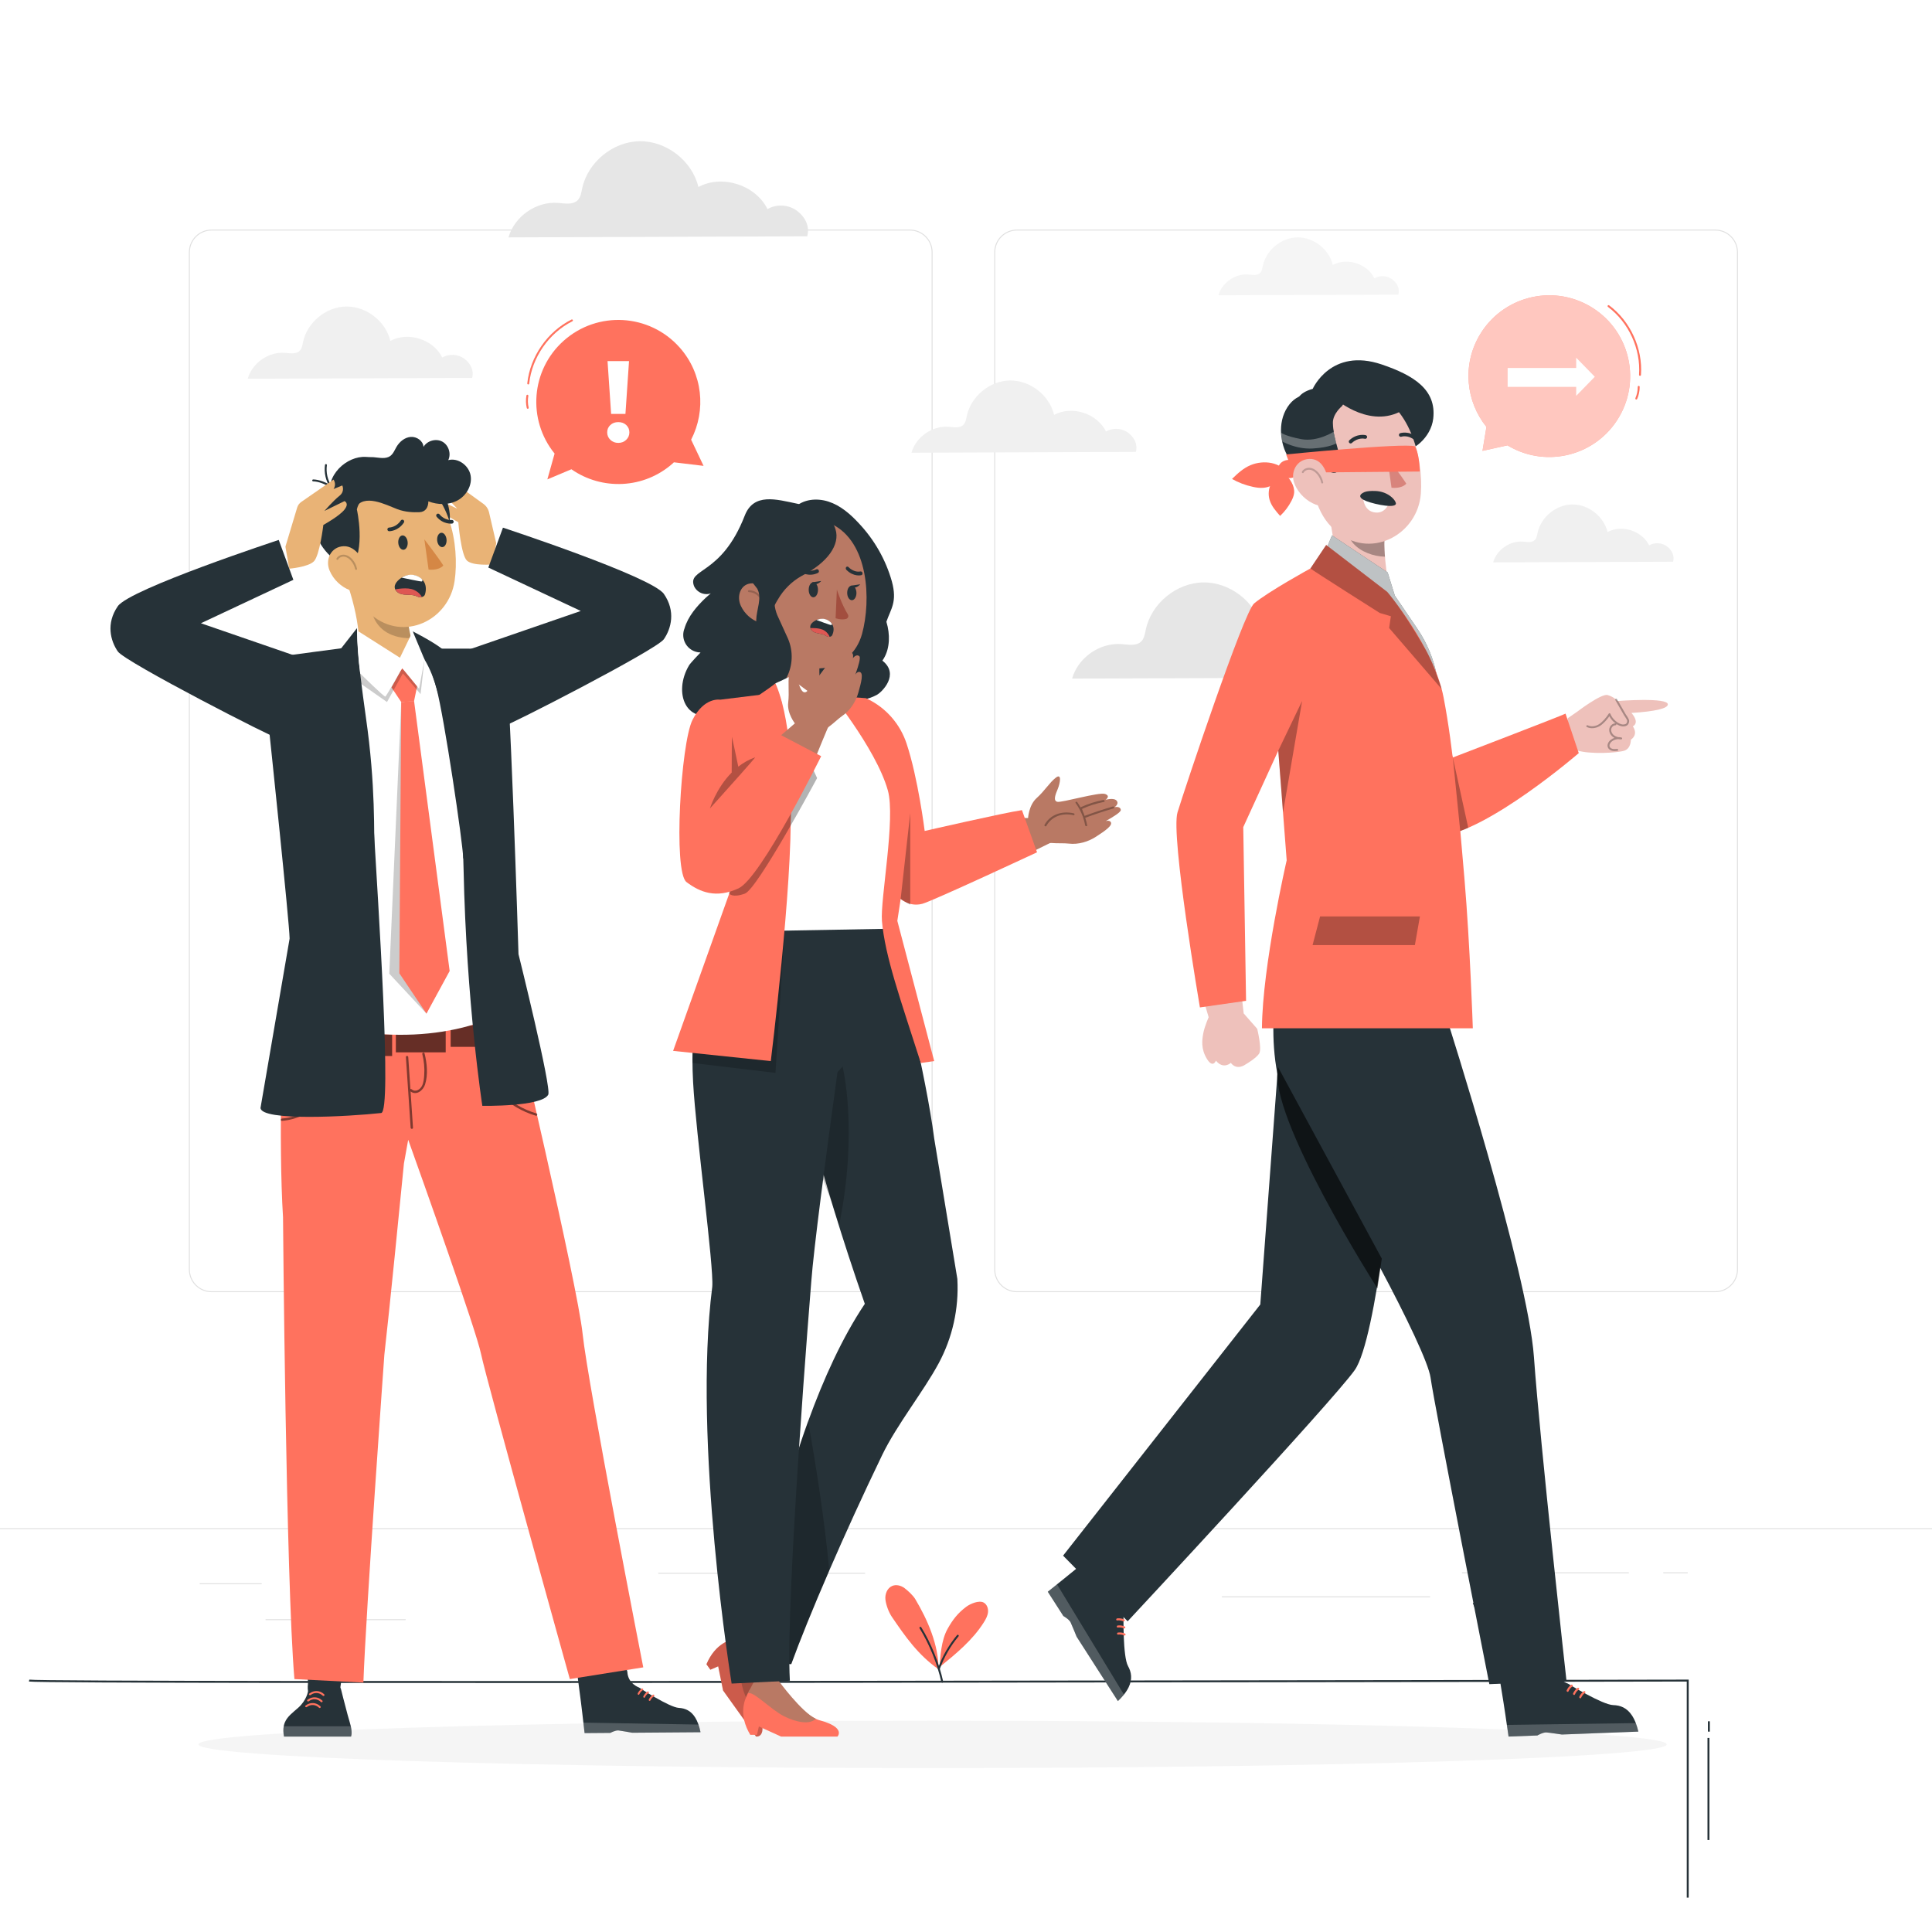 <svg class="animated" id="freepik_stories-lack-of-leadership" xmlns="http://www.w3.org/2000/svg" viewBox="0 0 500 500" version="1.1" xmlns:xlink="http://www.w3.org/1999/xlink" xmlns:svgjs="http://svgjs.com/svgjs"><style>svg#freepik_stories-lack-of-leadership:not(.animated) .animable {opacity: 0;}svg#freepik_stories-lack-of-leadership.animated #freepik--background-complete--inject-105 {animation: 1s 1 forwards cubic-bezier(.36,-0.01,.5,1.38) zoomIn;animation-delay: 0s;}svg#freepik_stories-lack-of-leadership.animated #freepik--Shadow--inject-105 {animation: 1s 1 forwards cubic-bezier(.36,-0.01,.5,1.38) lightSpeedLeft;animation-delay: 0s;}svg#freepik_stories-lack-of-leadership.animated #freepik--Floor--inject-105 {animation: 1s 1 forwards cubic-bezier(.36,-0.01,.5,1.38) slideUp;animation-delay: 0s;}svg#freepik_stories-lack-of-leadership.animated #freepik--Plant--inject-105 {animation: 1s 1 forwards cubic-bezier(.36,-0.01,.5,1.38) slideLeft;animation-delay: 0s;}svg#freepik_stories-lack-of-leadership.animated #freepik--Speech_Bubble_2--inject-105 {animation: 1s 1 forwards cubic-bezier(.36,-0.01,.5,1.38) lightSpeedLeft;animation-delay: 0s;}svg#freepik_stories-lack-of-leadership.animated #freepik--Speech_Bubble_1--inject-105 {animation: 1s 1 forwards cubic-bezier(.36,-0.01,.5,1.38) slideUp;animation-delay: 0s;}svg#freepik_stories-lack-of-leadership.animated #freepik--Character_3--inject-105 {animation: 1s 1 forwards cubic-bezier(.36,-0.01,.5,1.38) fadeIn;animation-delay: 0s;}svg#freepik_stories-lack-of-leadership.animated #freepik--Character_2--inject-105 {animation: 1s 1 forwards cubic-bezier(.36,-0.01,.5,1.38) zoomIn;animation-delay: 0s;}svg#freepik_stories-lack-of-leadership.animated #freepik--Character_1--inject-105 {animation: 1s 1 forwards cubic-bezier(.36,-0.01,.5,1.38) lightSpeedRight;animation-delay: 0s;}            @keyframes zoomIn {                0% {                    opacity: 0;                    transform: scale(0.5);                }                100% {                    opacity: 1;                    transform: scale(1);                }            }                    @keyframes lightSpeedLeft {              from {                transform: translate3d(-50%, 0, 0) skewX(20deg);                opacity: 0;              }              60% {                transform: skewX(-10deg);                opacity: 1;              }              80% {                transform: skewX(2deg);              }              to {                opacity: 1;                transform: translate3d(0, 0, 0);              }            }                    @keyframes slideUp {                0% {                    opacity: 0;                    transform: translateY(30px);                }                100% {                    opacity: 1;                    transform: inherit;                }            }                    @keyframes slideLeft {                0% {                    opacity: 0;                    transform: translateX(-30px);                }                100% {                    opacity: 1;                    transform: translateX(0);                }            }                    @keyframes fadeIn {                0% {                    opacity: 0;                }                100% {                    opacity: 1;                }            }                    @keyframes lightSpeedRight {              from {                transform: translate3d(50%, 0, 0) skewX(-20deg);                opacity: 0;              }              60% {                transform: skewX(10deg);                opacity: 1;              }              80% {                transform: skewX(-2deg);              }              to {                opacity: 1;                transform: translate3d(0, 0, 0);              }            }        </style><g id="freepik--background-complete--inject-105" class="animable" style="transform-origin: 250px 227.916px;"><g id="eli2yohxc7qj" class="animable" style="transform-origin: 250px 239.351px;"><g id="elihbj65fpqh" class="animable" style="transform-origin: 250px 227.574px;"><g id="elygwmv037eye" class="animable" style="transform-origin: 249.333px 196.914px;"><path d="M443.92,334.413h-180.746c-3.232,0-5.862-2.63-5.862-5.862V65.277c0-3.232,2.63-5.862,5.862-5.862h180.746c3.232,0,5.862,2.629,5.862,5.862V328.55c0,3.232-2.63,5.862-5.862,5.862ZM263.174,59.665c-3.095,0-5.612,2.518-5.612,5.612V328.55c0,3.095,2.518,5.612,5.612,5.612h180.746c3.095,0,5.612-2.518,5.612-5.612V65.277c0-3.094-2.518-5.612-5.612-5.612h-180.746Z" style="fill: rgb(224, 224, 224); transform-origin: 353.547px 196.914px;" id="el42tzwwxvty" class="animable"></path><path d="M235.493,334.413H54.746c-3.232,0-5.862-2.63-5.862-5.862V65.277c0-3.232,2.629-5.862,5.862-5.862H235.493c3.232,0,5.862,2.629,5.862,5.862V328.55c0,3.232-2.63,5.862-5.862,5.862ZM54.746,59.665c-3.094,0-5.612,2.518-5.612,5.612V328.55c0,3.095,2.518,5.612,5.612,5.612H235.493c3.095,0,5.612-2.518,5.612-5.612V65.277c0-3.094-2.518-5.612-5.612-5.612H54.746Z" style="fill: rgb(224, 224, 224); transform-origin: 145.12px 196.914px;" id="el2yn52wd1jar" class="animable"></path></g><rect x="0" y="395.482" width="500" height=".25" style="fill: rgb(224, 224, 224); transform-origin: 250px 395.607px;" id="elpcscztj6xfm" class="animable"></rect></g><rect x="51.672" y="409.747" width="16.06" height=".25" style="fill: rgb(224, 224, 224); transform-origin: 59.702px 409.872px;" id="elz9lih808x6" class="animable"></rect><rect x="170.352" y="407.037" width="53.53" height=".25" style="fill: rgb(224, 224, 224); transform-origin: 197.117px 407.162px;" id="el8xms87tdixc" class="animable"></rect><rect x="68.732" y="419.037" width="36.25" height=".25" style="fill: rgb(224, 224, 224); transform-origin: 86.857px 419.162px;" id="elbprhmcw5zc" class="animable"></rect><rect x="378.352" y="406.907" width="43.19" height=".25" style="fill: rgb(224, 224, 224); transform-origin: 399.947px 407.032px;" id="elejx0mtc2ub" class="animable"></rect><rect x="430.452" y="406.907" width="6.33" height=".25" style="fill: rgb(224, 224, 224); transform-origin: 433.617px 407.032px;" id="elojumvco9kfk" class="animable"></rect><rect x="316.212" y="413.137" width="53.89" height=".25" style="fill: rgb(224, 224, 224); transform-origin: 343.157px 413.262px;" id="elortlaoghbj" class="animable"></rect></g><path d="M352.128,168.745c-2.158-1.63-5.306-1.815-7.639-.448-3.097-6.259-11.728-9.021-17.884-5.723-1.606-6.744-8.251-11.928-15.183-11.845-6.932,.084-13.451,5.426-14.894,12.207-.229,1.078-.381,2.258-1.152,3.045-1.252,1.279-3.343,.85-5.127,.711-5.614-.438-11.264,3.504-12.79,8.924l77.316-.281c.677-2.618-.488-4.959-2.646-6.589Z" style="fill: rgb(230, 230, 230); transform-origin: 316.212px 163.171px;" id="elfe12qc9vnai" class="animable"></path><path d="M291.973,112.001c-1.621-1.224-3.985-1.363-5.738-.337-2.326-4.702-8.81-6.776-13.434-4.299-1.206-5.066-6.198-8.96-11.405-8.898-5.207,.063-10.104,4.075-11.188,9.169-.172,.809-.286,1.696-.865,2.288-.941,.961-2.511,.638-3.851,.534-4.217-.329-8.461,2.632-9.608,6.703l58.077-.211c.509-1.966-.367-3.725-1.987-4.949Z" style="fill: rgb(240, 240, 240); transform-origin: 264.995px 107.815px;" id="elck5zuisn2bh" class="animable"></path><path d="M431.404,141.405c-1.3-.982-3.196-1.093-4.601-.27-1.865-3.77-7.064-5.433-10.771-3.447-.967-4.062-4.969-7.184-9.145-7.134-4.175,.05-8.101,3.268-8.97,7.352-.138,.649-.23,1.36-.694,1.834-.754,.77-2.013,.512-3.088,.428-3.381-.264-6.784,2.11-7.703,5.375l46.566-.169c.408-1.577-.294-2.987-1.593-3.969Z" style="fill: rgb(240, 240, 240); transform-origin: 409.772px 138.048px;" id="elrt076qbzyrd" class="animable"></path><path d="M360.303,72.285c-1.3-.982-3.196-1.093-4.601-.27-1.865-3.77-7.064-5.433-10.771-3.447-.967-4.062-4.969-7.184-9.145-7.134-4.175,.05-8.101,3.268-8.97,7.352-.138,.649-.23,1.36-.694,1.834-.754,.77-2.013,.512-3.088,.428-3.381-.264-6.784,2.11-7.704,5.375l46.566-.169c.408-1.577-.294-2.987-1.593-3.969Z" style="fill: rgb(245, 245, 245); transform-origin: 338.671px 68.928px;" id="el2k0qtjrjzxv" class="animable"></path><path d="M120.196,92.858c-1.621-1.224-3.986-1.363-5.738-.337-2.326-4.702-8.81-6.776-13.434-4.299-1.206-5.066-6.198-8.96-11.405-8.898-5.207,.063-10.104,4.075-11.188,9.169-.172,.809-.286,1.696-.865,2.288-.941,.961-2.511,.638-3.851,.534-4.217-.329-8.461,2.632-9.608,6.703l58.077-.211c.509-1.966-.367-3.725-1.987-4.949Z" style="fill: rgb(240, 240, 240); transform-origin: 93.217px 88.671px;" id="el44307sd0ms9" class="animable"></path><path d="M206.268,54.563c-2.158-1.63-5.306-1.815-7.639-.448-3.097-6.259-11.728-9.021-17.884-5.723-1.606-6.744-8.251-11.928-15.183-11.845-6.932,.083-13.451,5.426-14.894,12.207-.229,1.078-.381,2.258-1.152,3.045-1.252,1.279-3.343,.85-5.127,.711-5.614-.438-11.264,3.504-12.79,8.924l77.316-.281c.677-2.618-.488-4.959-2.646-6.589Z" style="fill: rgb(230, 230, 230); transform-origin: 170.352px 48.989px;" id="elhvy761elly" class="animable"></path></g><g id="freepik--Shadow--inject-105" class="animable" style="transform-origin: 241.355px 451.443px;"><path d="M431.352,451.443c0,3.387-85.064,6.132-189.997,6.132s-189.997-2.745-189.997-6.132,85.064-6.132,189.997-6.132,189.997,2.745,189.997,6.132Z" style="fill: rgb(245, 245, 245); transform-origin: 241.355px 451.443px;" id="elpfcykptsena" class="animable"></path></g><g id="freepik--Floor--inject-105" class="animable" style="transform-origin: 224.995px 462.89px;"><path d="M437.032,491.101h-.5v-55.919c-20.686,.04-424.998,.838-429.048-.006l.102-.49c4.017,.837,424.945,.004,429.196-.005l.251-.001v56.421Z" style="fill: rgb(38, 50, 56); transform-origin: 222.258px 462.89px;" id="el3tiszem5abs" class="animable"></path><g id="elbh0g3zkipm" class="animable" style="transform-origin: 442.202px 460.826px;"><rect x="441.898" y="449.778" width=".5" height="26.405" style="fill: rgb(38, 50, 56); transform-origin: 442.148px 462.981px;" id="el7gg73mggg0x" class="animable"></rect><rect x="442.006" y="445.468" width=".5" height="2.674" style="fill: rgb(38, 50, 56); transform-origin: 442.256px 446.805px;" id="elz9r2k0s00q" class="animable"></rect></g></g><g id="freepik--Plant--inject-105" class="animable" style="transform-origin: 242.419px 422.863px;"><g id="eltv8h4gg81qn" class="animable" style="transform-origin: 242.419px 422.863px;"><path d="M236.883,413.868c-.579-.972-1.868-2.167-2.771-2.848-.904-.681-2.143-1.02-3.19-.591-1.336,.547-1.953,2.187-1.766,3.619,.187,1.432,.87,3.242,1.684,4.434,3.476,5.089,6.693,9.747,12.057,13.534,0-6.321-2.806-12.756-6.014-18.147Z" style="fill: rgb(255, 114, 94); transform-origin: 236.011px 421.127px;" id="elr8dj8a9fiv" class="animable"></path><path d="M254.58,414.745c-1.2-.657-3.432,.275-4.527,1.095-2.172,1.627-3.494,3.331-4.818,5.7-1.681,3.007-1.875,7.231-2.089,9.913,4.248-3.449,8.575-6.985,11.484-11.619,.508-.809,.979-1.678,1.07-2.628,.091-.95-.283-2.002-1.121-2.461Z" style="fill: rgb(255, 114, 94); transform-origin: 249.43px 422.987px;" id="elienkqmgut1" class="animable"></path><path d="M243.849,435.487c-.115,0-.219-.08-.244-.197-1.007-4.651-3.105-9.843-5.614-13.885-.073-.117-.037-.271,.081-.345,.118-.071,.272-.036,.344,.081,2.537,4.089,4.659,9.338,5.677,14.043,.029,.135-.056,.268-.191,.297-.018,.004-.036,.006-.053,.006Z" style="fill: rgb(38, 50, 56); transform-origin: 241.026px 428.256px;" id="el23evp02ddob" class="animable"></path><path d="M242.973,432.111c-.028,0-.057-.005-.085-.015-.13-.047-.197-.19-.15-.32,1.139-3.143,2.802-6.037,4.943-8.605,.089-.106,.247-.12,.352-.032,.106,.089,.12,.246,.032,.353-2.104,2.523-3.738,5.368-4.857,8.455-.037,.102-.133,.165-.235,.165Z" style="fill: rgb(38, 50, 56); transform-origin: 245.423px 427.596px;" id="elkzdekhb56" class="animable"></path></g></g><g id="freepik--Speech_Bubble_2--inject-105" class="animable" style="transform-origin: 402.384px 97.351px;"><g id="el3psrvnxp0oj" class="animable" style="transform-origin: 402.384px 97.351px;"><g id="elfvzuavb5kgl" class="animable" style="transform-origin: 402.384px 97.351px;"><path d="M419.051,107.864c5.806-9.992,2.413-22.799-7.579-28.606s-22.799-2.413-28.606,7.579c-4.482,7.714-3.463,17.093,1.824,23.646l-1.02,6.201,6.484-1.431c.1,.06,.19,.13,.291,.189,9.992,5.806,22.799,2.413,28.605-7.579Z" style="fill: rgb(255, 114, 94); transform-origin: 400.962px 97.351px;" id="elyfjc6upghu" class="animable"></path><g id="el587cmngplbr"><g style="opacity: 0.6; transform-origin: 400.962px 97.351px;" class="animable"><path d="M419.051,107.864c5.806-9.992,2.413-22.799-7.579-28.606s-22.799-2.413-28.606,7.579c-4.482,7.714-3.463,17.093,1.824,23.646l-1.02,6.201,6.484-1.431c.1,.06,.19,.13,.291,.189,9.992,5.806,22.799,2.413,28.605-7.579Z" style="fill: rgb(255, 255, 255); transform-origin: 400.962px 97.351px;" id="eluyx3x51kju9" class="animable"></path></g></g><path d="M424.432,97.264l-.018-0c-.138-.01-.242-.13-.231-.268,.481-6.676-2.676-13.574-8.043-17.573-.11-.083-.134-.239-.051-.35,.082-.11,.239-.133,.35-.051,5.5,4.099,8.735,11.168,8.242,18.01-.009,.131-.119,.232-.249,.232Z" style="fill: rgb(255, 114, 94); transform-origin: 420.385px 88.118px;" id="el9dcwh0zmvxk" class="animable"></path><path d="M423.47,103.395c-.033,0-.067-.007-.1-.021-.127-.055-.185-.202-.13-.329,.398-.916,.608-1.928,.606-2.927,0-.138,.111-.25,.25-.25h0c.138,0,.25,.112,.25,.25,.002,1.067-.222,2.148-.647,3.127-.041,.094-.133,.15-.229,.15Z" style="fill: rgb(255, 114, 94); transform-origin: 423.783px 101.631px;" id="ell6a6gft1z09" class="animable"></path></g><g id="elttsjzsf577c" class="animable" style="transform-origin: 401.455px 97.508px;"><rect x="390.178" y="95.231" width="19.547" height="4.887" style="fill: rgb(255, 255, 255); transform-origin: 399.952px 97.674px;" id="elvvgjlkqfhii" class="animable"></rect><polygon points="407.918 92.571 407.918 102.444 412.732 97.508 407.918 92.571" style="fill: rgb(255, 255, 255); transform-origin: 410.325px 97.508px;" id="ela2vepjblqzq" class="animable"></polygon></g></g></g><g id="freepik--Speech_Bubble_1--inject-105" class="animable" style="transform-origin: 159.099px 103.969px;"><path d="M178.866,113.788c3.924-7.592,3.03-17.126-2.996-23.885-7.806-8.755-21.232-9.524-29.988-1.718-8.501,7.579-9.448,20.443-2.353,29.199l-1.872,6.682,6.222-2.621c7.884,5.505,18.782,5.124,26.272-1.555,.089-.079,.164-.167,.251-.247l7.681,.923-3.218-6.778Z" style="fill: rgb(255, 114, 94); transform-origin: 160.438px 104.032px;" id="ela2opbq7r5l" class="animable"></path><g id="elp7pl6007ch" class="animable" style="transform-origin: 149.498px 98.647px;"><g id="elvggf6dmnkyn" class="animable" style="transform-origin: 142.19px 94.234px;"><path d="M136.706,99.497l-.026-.001c-.138-.014-.237-.137-.223-.274,.727-6.923,5.221-13.408,11.448-16.521,.123-.062,.273-.012,.335,.112,.062,.124,.012,.274-.112,.335-6.079,3.039-10.464,9.369-11.174,16.126-.013,.129-.122,.224-.248,.224Z" style="fill: rgb(255, 114, 94); transform-origin: 142.361px 91.085px;" id="elhu1sbe0z0el" class="animable"></path><path d="M136.572,105.795c-.113,0-.216-.077-.243-.192-.251-1.053-.282-2.173-.089-3.239,.024-.137,.154-.224,.291-.202,.136,.025,.226,.155,.202,.291-.181,.999-.152,2.047,.083,3.034,.032,.134-.051,.27-.185,.301-.02,.005-.039,.007-.058,.007Z" style="fill: rgb(255, 114, 94); transform-origin: 136.468px 103.977px;" id="el2v1ccqyu363" class="animable"></path></g><path d="M157.963,113.829c-.548-.528-.822-1.171-.822-1.929,0-.757,.269-1.39,.807-1.898,.538-.508,1.226-.762,2.063-.762,.837,0,1.524,.254,2.063,.762,.538,.508,.807,1.141,.807,1.898,0,.758-.274,1.401-.822,1.929-.548,.528-1.231,.792-2.048,.792-.818,0-1.5-.264-2.048-.792Zm-.732-20.374h5.561l-.927,13.662h-3.707l-.927-13.662Z" style="fill: rgb(255, 255, 255); transform-origin: 160.01px 104.038px;" id="elzp6ep6g1qfs" class="animable"></path></g></g><g id="freepik--Character_3--inject-105" class="animable" style="transform-origin: 351.402px 271.333px;"><g id="elj8mmt3jllul" class="animable" style="transform-origin: 418.594px 187.353px;"><path d="M408.191,184.179s6.23-4.757,7.858-4.303c1.629,.453,2.586,1.54,2.586,1.54,0,0,13.096-1.009,13.001,.898-.052,1.032-3.229,1.805-9.427,2.196,0,0,2.287,2.393,.361,3.478,0,0,1.592,1.948-.503,3.452,0,0,.059,2.264-1.69,2.835s-8.89,1.013-12.355-.097c-3.466-1.11-2.273-8.317-2.273-8.317l2.442-1.681Z" style="fill: rgb(238, 193, 187); transform-origin: 418.594px 187.353px;" id="elaya86fs4uto" class="animable"></path><g id="el25a3x6j085a"><path d="M412.037,188.46c-.48,0-.945-.1-1.356-.303-.124-.061-.175-.211-.114-.335,.062-.123,.214-.173,.335-.113,.832,.411,1.931,.317,2.867-.246,.889-.531,2.039-1.853,2.557-2.754,.049-.086,.142-.138,.242-.124,.099,.01,.182,.077,.212,.171,.415,1.266,2.155,2.822,3.375,2.74,.653-.042,.905-.273,.963-.881,.025-.267-.397-.886-.624-1.218-.086-.125-.162-.238-.217-.327-.327-.537-.729-1.253-1.117-1.947-.386-.689-.785-1.402-1.107-1.93-.072-.118-.035-.272,.083-.344,.116-.07,.271-.036,.343,.083,.328,.537,.729,1.253,1.118,1.947,.386,.689,.785,1.402,1.107,1.93,.052,.084,.123,.188,.203,.306,.411,.602,.748,1.134,.709,1.547-.081,.852-.535,1.275-1.428,1.333-1.358,.078-3.014-1.299-3.688-2.623-.613,.905-1.623,2.011-2.474,2.52-.628,.376-1.323,.568-1.988,.568Z" style="opacity: 0.3; transform-origin: 416.08px 184.636px;" class="animable"></path></g><g id="elz3scuz63ac"><path d="M417.843,194.361c-.194,0-.391-.015-.586-.058-.525-.115-.946-.43-1.127-.842-.32-.733,.151-1.546,.725-1.991,.289-.225,.613-.397,.957-.514-.127-.064-.246-.137-.357-.217-.671-.482-1.057-1.267-.984-2,.082-.836,.81-1.535,1.593-1.535h.017c.139,.002,.249,.115,.247,.253-.002,.137-.126,.24-.253,.247h-.011c-.528,0-1.038,.504-1.095,1.084-.056,.559,.25,1.165,.777,1.544,.297,.212,.663,.363,1.08,.445,.269-.001,.529,.021,.79,.081,.125,.028,.208,.146,.192,.273-.015,.126-.122,.22-.248,.22h-.003c-.27-.003-.527-.028-.771-.073-.584,.022-1.159,.225-1.624,.586-.439,.341-.777,.93-.573,1.396,.116,.266,.406,.473,.776,.554,.364,.08,.76,.04,1.142,.002,.132-.019,.26,.086,.273,.224,.014,.138-.087,.26-.225,.273-.225,.022-.466,.047-.712,.047Z" style="opacity: 0.3; transform-origin: 417.918px 190.783px;" class="animable"></path></g></g><path d="M405.158,184.684c-.335,.288-29.167,11.354-29.167,11.354l-6.335-18.024c-1.513-4.304-3.409-8.464-5.695-12.412-2.827-4.883-6.487-10.378-8.273-9.641-5.12,2.113-5.416,23.967-5.199,24.19,.35,.36,9.405,37.617,22.045,36.302,12.639-1.315,36.05-21.546,36.05-21.546l-3.426-10.223Z" style="fill: rgb(255, 114, 94); transform-origin: 379.512px 186.189px;" id="el9l9x1e5k9pl" class="animable"></path><g id="elpz0wr92yga" class="animable" style="transform-origin: 347.587px 271.333px;"><path d="M309.787,253.117l3.014,10.144s-1.036,2.296-1.378,4.084-.661,4.078,.908,6.665c1.569,2.586,2.355,.49,2.355,.49,1.927,2.376,3.847,.573,3.847,.573,1.631,2.118,3.834,.389,3.834,.389,0,0,2.771-1.582,3.521-2.841,.75-1.259-.527-6.372-.527-6.372l-3.497-3.981-1.344-11.921c-.205,.042-10.733,2.771-10.733,2.771Z" style="fill: rgb(238, 193, 187); transform-origin: 317.956px 263.237px;" id="el4gpaoiuv2vg" class="animable"></path><path d="M335.001,119.599l-.722-.59c-.854-.068-1.754,.056-2.464,.535-.71,.479-1.184,1.363-1.011,2.202,.157,.761,.798,1.344,1.506,1.663,.79,.356,1.723,.438,2.527,.114,.804-.324,1.443-1.087,1.512-1.951,.069-.864-.506-1.766-1.348-1.973Z" style="fill: rgb(255, 114, 94); transform-origin: 333.561px 121.359px;" id="ele1x92rjrqp" class="animable"></path><path d="M344.962,150.385s1.519-6.468-1.267-18.183c.001-.012,.622-.253,.624-.265-.383-1.638-.801-3.155-1.202-4.471-.009-.038-.008-.051-.008-.051l15.325,10.535c-.551,3.676,.427,10.878,1.071,13.931,0,0,1.729,5.556-5.544,5.441-5.314-.084-8.998-6.937-8.998-6.937Z" style="fill: rgb(238, 193, 187); transform-origin: 351.397px 142.37px;" id="elr2tcnuzka1h" class="animable"></path><path d="M339.731,100.633s4.723-10.777,17.878-6.305c8.292,2.819,14.184,6.523,13.309,14.009-.582,4.977-5.39,8.693-8.45,8.48-3.06-.213-25.369-7.924-25.369-7.924,0,0-5.017-6.147,2.632-8.26Z" style="fill: rgb(38, 50, 56); transform-origin: 353.244px 105.034px;" id="elp0tv6ktk9os" class="animable"></path><g id="elc4rbuqn9i6"><path d="M350.198,140.608c1.899,2.174,5.2,3.398,8.228,3.463-.044-.27-.036-.674-.067-.942-.051-.422-.047-1.066-.071-1.51-.024-.544-.034-1.136-.005-1.699,.026-.224,.116-.191,.142-.415l.054-.46-9.168-3.112c-.744,.542-.642,2.909,.889,4.675Z" style="opacity: 0.3; transform-origin: 353.669px 140.002px;" class="animable"></path></g><path d="M337.79,118.111c-2.196-9.842,6.354-18.906,16.562-16.538,10.361,2.403,14.072,16.942,13.362,26.213-.788,10.301-12.332,16.811-21.108,10.341-5.834-4.301-6.62-10.173-8.816-20.016h0Z" style="fill: rgb(238, 193, 187); transform-origin: 352.62px 120.952px;" id="el5xjpb46tdu" class="animable"></path><path d="M344.871,102.659s8.775,8.164,17.348,3.944c8.573-4.22-10.339-12.649-17.348-3.944Z" style="fill: rgb(38, 50, 56); transform-origin: 354.639px 103.341px;" id="el4m0bj5ui0em" class="animable"></path><path d="M346.624,121.603c-1.6,1.855-2.985-.032-6.785-2.046-.521-.276-1.095-.494-1.89-.518,.892,3.292,1.754,6.023,2.449,7.987,.208,.589,.431,1.125,.677,1.619-2.945-3.537-6.328-7.742-7.394-9.645-.216-.384-.387-.757-.518-1.12,.057-.133,.115-.263,.179-.39,.271-.559,.613-1.072,1.006-1.547,.624-.747,1.386-1.394,2.229-1.95,2.732-1.814,5.809-2.614,8.422-3.043,.261,3.129,2.934,9.133,1.625,10.654Z" style="fill: rgb(38, 50, 56); transform-origin: 340.073px 119.797px;" id="el2l0gz925yar" class="animable"></path><path d="M347.295,105.112s-2.38,1.948-2.347,4.322c.032,2.373,.74,4.814,.74,4.814,0,0-7.218,2.249-8.995,1.756-1.776-.493-2.652-5.698-2.652-5.698,0,0,8.882-8.613,12.037-8.068,3.155,.545,1.217,2.875,1.217,2.875Z" style="fill: rgb(38, 50, 56); transform-origin: 340.962px 109.144px;" id="el5dy2ww4njck" class="animable"></path><path d="M340.031,102.228s-4.073-1.131-6.828,3.123c-2.755,4.254-1.67,9.709-.041,12.529,1.629,2.82,11.716-6.133,6.869-15.652Z" style="fill: rgb(38, 50, 56); transform-origin: 336.427px 110.25px;" id="elg5tqbrlso98" class="animable"></path><path d="M352.038,120.288c.091,1.026,.708,1.804,1.379,1.739,.671-.066,1.142-.951,1.051-1.978-.091-1.026-.708-1.804-1.379-1.738-.671,.066-1.142,.951-1.052,1.977Z" style="fill: rgb(38, 50, 56); transform-origin: 353.254px 120.168px;" id="elrtffqaskdgm" class="animable"></path><path d="M361.985,119.616c.09,1.026,.708,1.805,1.379,1.739,.671-.066,1.142-.951,1.052-1.978-.09-1.026-.708-1.805-1.379-1.739-.671,.066-1.142,.951-1.051,1.977Z" style="fill: rgb(38, 50, 56); transform-origin: 363.2px 119.497px;" id="elhc7hkynj57q" class="animable"></path><path d="M359.025,118.385s3.699,4.812,4.923,6.796c-1.314,1.416-3.827,1.039-3.827,1.039l-1.096-7.835Z" style="fill: rgb(216, 132, 124); transform-origin: 361.487px 122.325px;" id="el19ge6oyxcpg" class="animable"></path><path d="M349.402,114.738c.161,.05,.343,.014,.476-.11,1.543-1.439,3.16-1.113,3.328-1.075,.259,.062,.521-.097,.586-.355,.064-.258-.094-.517-.352-.58-.091-.022-2.261-.517-4.22,1.311-.196,.182-.207,.487-.025,.68,.059,.063,.13,.105,.207,.129Z" style="fill: rgb(38, 50, 56); transform-origin: 351.437px 113.651px;" id="ellnzzj32s67a" class="animable"></path><path d="M366.478,113.941c.087-.027,.168-.08,.231-.156,.169-.207,.141-.512-.064-.681-2.051-1.692-4.164-1.022-4.263-1.004-.253,.082-.395,.354-.316,.608,.079,.254,.346,.393,.598,.315,.087-.031,1.721-.527,3.368,.832,.129,.106,.297,.133,.446,.087Z" style="fill: rgb(38, 50, 56); transform-origin: 364.432px 112.958px;" id="elwkrby3fwdyo" class="animable"></path><path d="M352.751,128.368s2.478,1.54,6.822,1.545c0,0-.788,2.976-3.572,2.73-3.367-.297-3.249-4.275-3.249-4.275Z" style="fill: rgb(255, 255, 255); transform-origin: 356.161px 130.512px;" id="elpm9rvavloc" class="animable"></path><path d="M355.889,127.064c1.593,.048,3.152,.596,4.336,1.663,.457,.412,.845,.885,1.003,1.391,.508,1.617-5.228,.485-7.581-.417-2.353-.902-1.809-1.823-.482-2.366,.636-.26,1.742-.3,2.723-.27Z" style="fill: rgb(38, 50, 56); transform-origin: 356.644px 128.995px;" id="elsmqwsk3ny9o" class="animable"></path><g id="elqqxsi9r7g4q"><path d="M345.153,111.734s-4.183,2.689-8.367,1.916c-4.185-.773-5.269-1.696-5.269-1.696l.303,2.277s3.531,2.079,7.854,1.843c4.323-.236,6.153-1.315,6.153-1.315l-.673-3.026Z" style="fill: rgb(255, 255, 255); opacity: 0.3; transform-origin: 338.671px 113.914px;" class="animable"></path></g><path d="M330.884,252.696s-5.439,23.715,5.578,39.989c11.016,16.273,32.716,56.338,33.765,63.849,1.049,7.511,15.213,79.325,15.213,79.325l19.965-.874s-6.798-60.984-8.425-83.804c-1.579-22.155-22.557-87.634-22.557-87.634,0,0,2.623-20.005,1.049-20.152s-41.966-4.043-41.966-4.043l-2.623,13.345Z" style="fill: rgb(38, 50, 56); transform-origin: 367.474px 337.605px;" id="el4gifphlevvo" class="animable"></path><path d="M326.163,337.605l4.694-63.063,29.927,23.916s-4.421,47.996-10.192,56.133c-5.77,8.137-58.758,64.999-58.758,64.999l-16.709-16.991,51.036-64.993Z" style="fill: rgb(38, 50, 56); transform-origin: 317.956px 347.065px;" id="eldpx3bq9ghs8" class="animable"></path><path d="M366.834,162.758l-5.854-8.61-1.857-6-14.408-9.594s-1.735,4.165-1.782,4.38l30.976,42.93-2.047-10.918c-.819-4.365-2.53-8.514-5.027-12.187Z" style="fill: rgb(38, 50, 56); transform-origin: 358.421px 162.209px;" id="eljfe1wqk6zdp" class="animable"></path><g id="ely25r4rsv47"><path d="M366.834,162.758l-5.854-8.61-1.857-6-14.408-9.594s-1.735,4.165-1.782,4.38l30.976,42.93-2.047-10.918c-.819-4.365-2.53-8.514-5.027-12.187Z" style="fill: rgb(255, 255, 255); opacity: 0.7; transform-origin: 358.421px 162.209px;" class="animable"></path></g><path d="M330.817,194.263l2.175,28.387s-6.291,27.267-6.4,43.467h54.573s-.727-21.804-2.158-38.612-2.881-33.989-5.418-47.062c-2.537-13.073-14.578-27.266-14.578-27.266l-15.801-12.14-4.076,6.079s-10.9,5.98-14.567,9.049c-2.709,2.267-18.019,48.108-19.831,54.084-1.812,5.976,5.801,50.466,5.801,50.466l11.943-1.705-.725-44.952,9.062-19.796Z" style="fill: rgb(255, 114, 94); transform-origin: 342.811px 203.577px;" id="el3o3qkr6kl16" class="animable"></path><g id="el909cplm0kkp"><path d="M356.47,333.439s-28.547-44.763-25.731-57.313l26.871,49.607-1.141,7.707Z" style="opacity: 0.6; transform-origin: 344.077px 304.783px;" class="animable"></path></g><g id="elqztvqbl1n8" class="animable" style="transform-origin: 289.259px 413.348px;"><polygon points="296.237 386.454 280.357 407.198 286.994 412.738 307.351 396.546 296.237 386.454" style="fill: rgb(38, 50, 56); transform-origin: 293.854px 399.596px;" id="elg2kyfv25thf" class="animable"></polygon><g id="eltnmp0d7cn7" class="animable" style="transform-origin: 282.503px 420.748px;"><path d="M271.167,411.945l4.026,6.28s1.489,.837,1.877,1.64c.385,.802,1.55,3.704,1.55,3.704l10.692,16.675c.614-.581,1.13-1.145,1.562-1.686,.526-.66,.926-1.291,1.219-1.895,1.024-2.114,.72-3.908-.167-5.503-1.351-2.429-1.158-12.921-1.158-12.921,0,0-.777-3.263,1.968-5.228,1.029-.737,1.32-3.14,.948-3.956-.758-1.666-2.267-1.895-3.934-1.139l-1.935,.88-1.71-3.874s-.494-4.739-2.134-3.442c-.936,.741-5.002,4.198-8.293,6.84-.766,.617-1.493,1.199-2.129,1.71l0,.002c-1.413,1.134-2.384,1.915-2.384,1.915Z" style="fill: rgb(38, 50, 56); transform-origin: 282.503px 420.748px;" id="elxtnpcjqlnir" class="animable"></path><g id="elwe1tswfh8c"><g style="opacity: 0.2; transform-origin: 281.02px 425.136px;" class="animable"><path d="M289.312,440.243l-10.692-16.675s-1.165-2.902-1.551-3.704c-.388-.803-1.877-1.64-1.877-1.64l-4.026-6.28s.97-.781,2.384-1.915l17.324,28.527c-.432,.541-.948,1.105-1.562,1.686Z" style="fill: rgb(255, 255, 255); transform-origin: 281.02px 425.136px;" id="el2veykfmdbbc" class="animable"></path></g></g><path d="M291.294,423.062c.026-.126-.042-.25-.16-.302-.539-.237-1.149-.336-1.787-.261-.336,.04-.343,.572-.004,.532,.566-.067,1.104,.017,1.576,.223,.158,.069,.339-.019,.374-.188l.001-.005Z" style="fill: rgb(255, 114, 94); transform-origin: 290.196px 422.877px;" id="el8rf47uir4aq" class="animable"></path><path d="M291.225,421.235c.026-.126-.042-.25-.16-.302-.54-.237-1.15-.336-1.787-.261-.336,.04-.343,.572-.004,.532,.566-.067,1.104,.017,1.576,.224,.158,.069,.339-.019,.374-.188l.001-.005Z" style="fill: rgb(255, 114, 94); transform-origin: 290.127px 421.05px;" id="elbknfivqon8f" class="animable"></path><path d="M291.077,419.399c.026-.126-.042-.25-.16-.302-.539-.237-1.15-.336-1.787-.261-.336,.04-.344,.572-.004,.532,.566-.067,1.104,.017,1.576,.224,.158,.069,.339-.019,.374-.188l.001-.005Z" style="fill: rgb(255, 114, 94); transform-origin: 289.979px 419.214px;" id="el9vg4lnf0pgl" class="animable"></path></g></g><g id="els9xjb8xz5io" class="animable" style="transform-origin: 402.586px 429.926px;"><polygon points="381.165 414.888 390.987 439.096 399.129 436.187 395.501 410.429 381.165 414.888" style="fill: rgb(38, 50, 56); transform-origin: 390.147px 424.762px;" id="elx2gfegxeu7" class="animable"></polygon><g id="ellvbo7689zkl" class="animable" style="transform-origin: 405.943px 438.977px;"><path d="M390.416,449.424l7.454-.284s1.476-.859,2.366-.786c.886,.074,3.978,.542,3.978,.542l19.794-.756c-.19-.824-.413-1.555-.661-2.202-.302-.788-.643-1.453-1.014-2.012-1.303-1.955-3.003-2.603-4.827-2.648-2.778-.068-11.723-5.557-11.723-5.557,0,0-3.207-.986-3.507-4.348-.113-1.26-2.037-2.731-2.929-2.824-1.82-.192-2.783,.993-2.977,2.812l-.224,2.114-4.206-.492s-4.335-1.978-4.049,.093c.163,1.183,1.08,6.44,1.688,10.617,.143,.973,.276,1.894,.393,2.702l.002,.001c.261,1.793,.442,3.026,.442,3.026Z" style="fill: rgb(38, 50, 56); transform-origin: 405.943px 438.977px;" id="ellprzbuzjc8i" class="animable"></path><g id="elfigv0l7ng76"><g style="opacity: 0.2; transform-origin: 406.991px 447.681px;" class="animable"><path d="M424.008,448.141l-19.794,.755s-3.092-.468-3.978-.542c-.889-.073-2.365,.786-2.365,.786l-7.454,.284s-.181-1.232-.442-3.026l33.372-.459c.248,.647,.471,1.378,.661,2.202Z" style="fill: rgb(255, 255, 255); transform-origin: 406.991px 447.681px;" id="elx5einmb0op" class="animable"></path></g></g><path d="M410.207,437.717c-.095-.086-.237-.091-.341-.015-.478,.345-.873,.82-1.131,1.408-.136,.31,.319,.586,.457,.274,.229-.522,.574-.943,.992-1.245,.14-.101,.156-.302,.028-.417l-.004-.004Z" style="fill: rgb(255, 114, 94); transform-origin: 409.504px 438.585px;" id="elv4czbygtija" class="animable"></path><path d="M408.597,436.85c-.095-.086-.237-.09-.341-.015-.478,.345-.873,.82-1.131,1.408-.136,.31,.319,.586,.456,.274,.23-.522,.574-.943,.992-1.245,.14-.101,.156-.302,.028-.417l-.004-.004Z" style="fill: rgb(255, 114, 94); transform-origin: 407.894px 437.717px;" id="ely431ogr2gls" class="animable"></path><path d="M406.94,436.046c-.095-.086-.237-.091-.341-.015-.478,.344-.873,.82-1.131,1.408-.136,.31,.319,.586,.456,.273,.229-.522,.574-.943,.992-1.244,.14-.101,.156-.302,.028-.418l-.004-.004Z" style="fill: rgb(255, 114, 94); transform-origin: 406.237px 436.914px;" id="elp67w62zpbpp" class="animable"></path></g></g><g id="elvytbi6vdhpq"><polygon points="330.817 194.263 332.042 210.249 336.986 181.406 330.817 194.263" style="opacity: 0.3; transform-origin: 333.902px 195.828px;" class="animable"></polygon></g><g id="ely07u77850g8"><path d="M339.134,147.116c.422,.43,17.945,11.52,17.945,11.52l2.878,.847-.449,3.047,13.588,15.786s-1.903-5.989-3.562-9.104c-1.659-3.115-6.813-11.758-10.523-16.035l-15.801-12.14c-1.518,2.271-2.89,4.318-4.076,6.079Z" style="opacity: 0.3; transform-origin: 356.115px 159.676px;" class="animable"></path></g><path d="M332.835,117.605s30.309-3.021,33.366-2.095c0,0,1.1,1.628,1.245,6.52l-32.758,.295-1.853-4.72Z" style="fill: rgb(255, 114, 94); transform-origin: 350.14px 118.829px;" id="el4fj57a7afoy" class="animable"></path><g id="el88cojwgoek5" class="animable" style="transform-origin: 339.381px 124.802px;"><path d="M335.042,125.267c1.067,2.603,3.242,4.458,5.394,5.3,3.238,1.267,4.095-2.227,3.512-5.476-.525-2.924-1.703-6.439-5.105-6.317-3.352,.12-5.022,3.517-3.801,6.493Z" style="fill: rgb(238, 193, 187); transform-origin: 339.381px 124.802px;" id="elg284odqtg8" class="animable"></path><g id="elwxebgfotgff"><path d="M342.185,125.127c-.116,0-.221-.082-.245-.2-.173-.845-.564-1.634-1.134-2.281-.37-.419-.972-.944-1.74-1.063-.691-.108-1.396,.198-1.685,.721-.067,.121-.221,.164-.34,.098-.121-.067-.164-.219-.098-.34,.395-.711,1.298-1.112,2.198-.973,.916,.142,1.614,.745,2.039,1.227,.627,.713,1.059,1.581,1.249,2.511,.027,.135-.06,.268-.195,.295-.017,.003-.033,.005-.05,.005Z" style="opacity: 0.2; transform-origin: 339.673px 123.095px;" class="animable"></path></g></g><path d="M334.27,124.863c-.446-.821-1.046-1.546-1.643-2.264l-.503-.23c-1.357,.484-2.515,1.502-3.168,2.786-.653,1.284-.795,2.82-.388,4.201,.473,1.603,1.615,2.909,2.725,4.159,1.188-1.114,2.183-2.431,2.929-3.878,.339-.657,.63-1.353,.696-2.089,.083-.93-.202-1.864-.648-2.685Z" style="fill: rgb(255, 114, 94); transform-origin: 331.636px 127.942px;" id="elqhibssdrzwo" class="animable"></path><path d="M330.35,125.016c.969-.617,1.79-1.366,2.604-2.109l.208-.545c-.843-1.233-2.332-2.154-4.074-2.521s-3.719-.174-5.408,.526c-1.96,.813-3.429,2.22-4.833,3.585,1.615,.93,3.458,1.627,5.423,2.05,.892,.192,1.827,.329,2.774,.234,1.197-.119,2.337-.603,3.306-1.219Z" style="fill: rgb(255, 114, 94); transform-origin: 326.005px 122.961px;" id="elhqvjhte36ya" class="animable"></path><g id="elw105el6v2c"><path d="M341.638,237.168h25.836l-1.303,7.413h-26.474l1.941-7.413Z" style="opacity: 0.3; transform-origin: 353.585px 240.875px;" class="animable"></path></g></g><g id="el7uktdvnr2rc"><polygon points="379.98 214.232 375.991 196.037 377.906 215.073 379.98 214.232" style="opacity: 0.3; transform-origin: 377.985px 205.555px;" class="animable"></polygon></g></g><g id="freepik--Character_2--inject-105" class="animable" style="transform-origin: 232.131px 289.318px;"><g id="elb8r65vna0ab" class="animable" style="transform-origin: 232.131px 289.318px;"><g id="el5v7wt5c4ifi" class="animable" style="transform-origin: 203.948px 160.677px;"><path d="M228.767,170.335c-.125,.215-.26,.432-.407,.642,4.539,3.526-.09,8.165-1.491,8.885-1.064,.564-2.207,.974-3.391,1.218-5.591,1.198-10.384-1.757-12.955-3.214-3.698-2.103-3.528-9.553-5.634-13.415-2.754-5.054-7.394-17.537-3.205-26.902,2.008-4.405,3.87-6.128,3.87-6.128,2.294-2.24,5.784-2.598,8.849-1.609,3.066,.988,5.615,3.181,7.855,5.605,4.048,4.297,6.978,9.453,8.558,15.062,1.439,5.307-.259,7.058-1.414,10.421l.021,.106c.934,3.096,.91,6.654-.656,9.329Z" style="fill: rgb(38, 50, 56); transform-origin: 215.687px 155.326px;" id="el547iij7c10k" class="animable"></path><path d="M218.014,181.59s-7.804-.887-15.938-.9c-4.687-.008-3.347-5.13-8.962-1.212-2.028-3.734-1.014-8.38,1.225-12,.469-.771,1.033-1.481,1.679-2.111,.477-.468,.998-.889,1.556-1.256,.303-.2,.618-.382,.942-.545,.841-.461,1.739-.81,2.671-1.038,1.558-.386,3.18-.438,4.76-.153,2.267,.46,4.382,1.482,6.152,2.972h0c.851,.699,1.627,1.484,2.317,2.342,.35,.42,.681,.869,.994,1.345,.399,.606,.76,1.235,1.081,1.885,.018,.063,.031,.127,.038,.192h0c.788,2.092,1.08,4.34,.85,6.564-.119,1.4,.836,2.764,.636,3.917Z" style="fill: rgb(38, 50, 56); transform-origin: 205.031px 171.891px;" id="elo0v8j5p8v4" class="animable"></path><path d="M213.559,191.042c-1.655,1.707-3.166,1.137-5.374,.234-13.142-4.726-9.252-11.071-9.252-11.071,2.493-2.925,2.602-6.424,1.694-11.758-.018-.155-.025-.312-.02-.469,.009-.712,.237-1.403,.655-1.98,1.098-1.606,3.29-2.018,4.897-.92l.004,.003,5.883,1.681h0c.016,.081,.032,.162,.05,.253,.016,2.917-.067,5.182-.047,6.964,.043,.212,.004,.44,.014,.648h0c.042,.212,.026,.446,.026,.656,.141,2.441,4.27,6.024,5.953,6.875,1.02,.584,1.132,3.128-4.483,8.883Z" style="fill: rgb(185, 121, 100); transform-origin: 208.49px 178.303px;" id="elzoxeazvu3zo" class="animable"></path><path d="M196.185,148.177c.226,10.061,.098,14.31,4.878,19.773,7.198,8.205,19.251,6.015,22.025-3.858,2.425-8.889,1.698-23.819-7.787-28.436-9.485-4.617-19.334,2.448-19.116,12.521Z" style="fill: rgb(185, 121, 100); transform-origin: 210.225px 153.6px;" id="eln5b224ic7uc" class="animable"></path><path d="M207.454,149.055c-2.556,1.441-4.676,3.546-6.136,6.091l-.255,.408c-.327,.57-.64,1.157-.939,1.764-.494,1.046-.918,2.124-1.267,3.226-.18,.572-.354,1.121-.477,1.766-.123,.644-.321,1.493-.432,2.251-.034,.249-.069,.497-.093,.744-.475,4.314,.198,8.677,1.951,12.647,.001,.031,.007,.062,.018,.091l-.198-.097c.036,5.152-2.772,2.483-2.772,2.483,0,0-7.232,2.753-9.871,3.848-9.697,4.04-12.824-5.136-8.648-12.096,.378-.632,2.762-3.105,2.97-3.325-2.498-.021-4.505-2.063-4.484-4.561,.005-.556,.112-1.107,.316-1.624,.923-3.158,3.186-5.764,5.518-7.974,.424-.4,.895-.778,1.295-1.141-.32,.132-.663,.201-1.01,.202h0c-1.388,.038-2.671-.735-3.285-1.98-1.947-4.8,6.992-2.648,13.074-18.309,2.32-6,8.154-4.246,13.593-3.107l.275,.061c5.703,1.255,8.82,3.71,9.636,6.582,1.218,3.885-1.968,8.598-8.779,12.051Z" style="fill: rgb(38, 50, 56); transform-origin: 196.507px 157.239px;" id="eliuze33vibj8" class="animable"></path><path d="M199.84,148.434c2.032,1.022,1.707,10.479-3.142,10.083-4.849-.396-3.527-13.435,3.142-10.083Z" style="fill: rgb(38, 50, 56); transform-origin: 197.403px 153.207px;" id="elvk99yawnkd" class="animable"></path><path d="M191.73,156.794c1.018,2.172,2.846,3.636,4.585,4.232,2.616,.896,4.36-3.284,3.674-6.04-.618-2.48-3.109-4.298-5.755-3.992-2.607,.301-3.668,3.316-2.504,5.8Z" style="fill: rgb(185, 121, 100); transform-origin: 195.7px 156.056px;" id="el9aa2nkksqhk" class="animable"></path><g id="el3nyun8nevc8"><path d="M197.424,156.984h-.004c-.138-.002-.248-.116-.246-.254,.016-.901-.334-1.791-.959-2.44-.625-.649-1.5-1.033-2.401-1.051-.138-.003-.248-.117-.245-.255,.003-.136,.114-.245,.25-.245h.005c1.032,.021,2.035,.46,2.751,1.205,.716,.744,1.116,1.763,1.098,2.795-.002,.137-.114,.246-.25,.246Z" style="opacity: 0.2; transform-origin: 195.622px 154.861px;" class="animable"></path></g><path d="M200.786,134.199c-1.063,3.301-4.014,3.145-5.865,6.079-1.851,2.933-2.928,6.952-.869,9.733,.676,.734,1.31,1.505,1.901,2.309,1.364,2.406-.184,5.384-.241,8.148-.043,2.572-.192,5.606,1.879,6.978,1.728,1.151,2.783,3.074,2.826,5.15,.02,.648-2.004,5.066-2.109,5.706-.137,.929,2.486-1.976,3.415-1.839,.683,.101,1.358-.221,1.71-.814,.056-.098,.106-.199,.15-.303,1.608-3.127,1.738-6.808,.356-10.041-.796-1.826-1.677-3.604-2.473-5.431-.901-1.796-1.243-3.82-.984-5.812,.869-4.481,11.518-14.584,3.029-22.782-.113-.112-.265-.176-.424-.178-.734,.047-1.392,.468-1.742,1.115-.26,.638-.447,1.303-.56,1.982Z" style="fill: rgb(38, 50, 56); transform-origin: 199.854px 154.794px;" id="elq77gotut1i" class="animable"></path><path d="M209.292,152.508c-.041,1.073,.464,1.999,1.127,2.069,.663,.07,1.233-.743,1.274-1.815,.041-1.073-.464-1.999-1.127-2.069-.663-.07-1.233,.743-1.274,1.815Z" style="fill: rgb(38, 50, 56); transform-origin: 210.493px 152.635px;" id="elq3lnv247vxs" class="animable"></path><path d="M219.253,153.32c-.037,1.04,.468,1.939,1.129,2.009,.661,.07,1.227-.716,1.264-1.756,.037-1.039-.468-1.939-1.129-2.009-.661-.07-1.227,.716-1.264,1.756Z" style="fill: rgb(38, 50, 56); transform-origin: 220.45px 153.447px;" id="elkjbum1kttwl" class="animable"></path><path d="M211.632,147.342c-.119-.053-.255-.057-.378,.001-1.925,.905-3.447-.111-3.465-.123-.225-.151-.521-.091-.659,.145-.137,.235-.063,.551,.164,.707,.079,.054,1.988,1.331,4.378,.207,.238-.112,.338-.413,.223-.671-.056-.124-.152-.217-.263-.266Z" style="fill: rgb(38, 50, 56); transform-origin: 209.502px 147.939px;" id="el0ps1pv16j9o" class="animable"></path><path d="M219.266,146.63c-.108,.005-.21,.055-.283,.15-.151,.196-.122,.507,.065,.695,1.875,1.883,3.796,1.398,3.878,1.376,.229-.061,.355-.325,.28-.589-.074-.264-.319-.428-.548-.368-.075,.02-1.571,.371-3.062-1.126-.096-.097-.216-.142-.33-.136Z" style="fill: rgb(38, 50, 56); transform-origin: 221.056px 147.776px;" id="elkue42l1ku" class="animable"></path><path d="M216.586,152.599s1.26,3.913,2.843,6.42c.277,.438,.033,1.023-.467,1.16-1.286,.353-2.71-.185-2.71-.185l.333-7.395Z" style="fill: rgb(162, 78, 63); transform-origin: 217.899px 156.45px;" id="elwfjr4rqeg8e" class="animable"></path><path d="M210.182,150.705l2.364-.351s-1.414,1.621-2.364,.351Z" style="fill: rgb(38, 50, 56); transform-origin: 211.364px 150.772px;" id="eljunc0rkxka" class="animable"></path><path d="M220.277,151.568l2.364-.351s-1.413,1.621-2.364,.351Z" style="fill: rgb(38, 50, 56); transform-origin: 221.459px 151.635px;" id="elzc9rfer6inp" class="animable"></path><g id="elpoi64inmix" class="animable" style="transform-origin: 212.71px 162.465px;"><path d="M215.367,164.388c.412-.856,.529-1.881,.063-2.709-.467-.828-1.363-1.38-2.307-1.493-.944-.112-1.917,.197-2.669,.779-.374,.29-.715,.681-.761,1.152-.054,.542,.304,1.058,.765,1.349,.46,.29,1.009,.399,1.545,.495,.536,.097,1.085,.192,1.558,.461,.227,.129,.439,.299,.694,.352,0,0,.837,.187,1.113-.387Z" style="fill: rgb(38, 50, 56); transform-origin: 212.71px 162.484px;" id="eluklmp1k7ok9" class="animable"></path><path d="M211.324,160.456c.218,.083,3.625,1.357,3.803,1.321,.153-.032,.163-.259,.162-.336-.078-.113-.153-.229-.247-.33-.024-.026-.053-.054-.081-.082-.489-.483-1.145-.803-1.831-.885-.618-.073-1.233,.065-1.805,.311Z" style="fill: rgb(255, 255, 255); transform-origin: 213.306px 160.951px;" id="el6gik4jixl5o" class="animable"></path><path d="M213.392,163.21c-1.227-.821-3.623-.657-3.65-.655,.109,.37,.383,.7,.716,.91,.46,.29,1.009,.399,1.545,.495,.536,.097,1.085,.192,1.558,.461,.227,.129,.439,.299,.694,.352,0,0,.202,.044,.439,.022-.12-.353-.444-1.012-1.301-1.587Z" style="fill: rgb(222, 87, 83); transform-origin: 212.217px 163.672px;" id="el2uctlbvdod8" class="animable"></path></g></g><g id="elcg6vt5kglv" class="animable" style="transform-origin: 257.079px 207.4px;"><g id="eldni7om9jx6d" class="animable" style="transform-origin: 274.556px 211.62px;"><path d="M272.805,217.718c-.222-.037-9.367,4.585-9.367,4.585l-4.388-10.65,7.385,.055s6.741,5.862,6.556,5.936" style="fill: rgb(185, 121, 100); transform-origin: 266.021px 216.978px;" id="el7bf1getflx5" class="animable"></path><path d="M266.055,211.832s.14-3.414,2.241-5.304c2.1-1.89,3.275-3.958,4.933-5.255,1.659-1.297,1.109,1.491,.516,2.916-.592,1.424-1.25,3.044-.108,3.316,1.142,.272,10.824-2.583,12.364-2.025,1.54,.557,.118,1.509,.118,1.509,0,0,2.176-.624,2.876,.241,.7,.865-.549,1.667-.549,1.667,0,0,1.476-.368,1.615,.702,.14,1.07-7.284,4.598-7.534,4.938,0,0,3.737-2.858,4.792-1.95,1.055,.907-1.546,2.549-3.592,3.901-2.046,1.353-4.642,2.131-7.13,1.834-2.488-.296-6.817,.512-8.346-1.946-1.529-2.459-2.197-4.543-2.197-4.543Z" style="fill: rgb(185, 121, 100); transform-origin: 278.059px 209.66px;" id="el3xfdl8btkb" class="animable"></path><g id="el4ivlhtwh4r2"><g style="opacity: 0.3; transform-origin: 283.343px 210.425px;" class="animable"><path d="M288.197,209.209c-2.481,.729-4.936,1.539-7.34,2.433,.217,.64,.377,1.287,.502,1.953,.051,.332-.465,.289-.528-.033-.362-2.009-1.193-3.945-2.445-5.724-.202-.288,.223-.501,.425-.213,.313,.445,.592,.887,.847,1.349,.015-.044,.052-.075,.098-.093,1.824-.841,3.753-1.458,5.787-1.851,.31-.053,.494,.438,.172,.501-1.989,.386-3.882,.984-5.659,1.806-.07,.028,.26,.755,.195,.727,.323,.593,.201,.472,.432,1.09,2.405-.894,4.848-1.705,7.34-2.433,.301-.088,.475,.402,.173,.49Z" id="el9o88wyn277u" class="animable" style="transform-origin: 283.343px 210.425px;"></path></g></g><g id="elgoc75a6lkuw"><g style="opacity: 0.3; transform-origin: 274.191px 212.067px;" class="animable"><path d="M277.8,210.965c-2.995-.683-5.688,.412-7.009,2.788-.147,.27-.621-.007-.474-.278,1.428-2.582,4.339-3.715,7.568-2.99,.332,.085,.236,.551-.086,.479Z" id="elhffwlushmf8" class="animable" style="transform-origin: 274.191px 212.067px;"></path></g></g></g><path d="M224.624,180.942c4.725,2.315,8.308,6.435,9.975,11.425,2.991,8.951,4.708,22.686,4.708,22.686,0,0,20.469-4.705,25.174-5.393l3.904,10.911s-27.025,12.621-29.674,13.327c-7.834,2.089-11.868-11.463-11.868-11.463l-2.749-41.753,.529,.259Z" style="fill: rgb(255, 114, 94); transform-origin: 246.24px 207.4px;" id="el7tk5lyr35ds" class="animable"></path></g><path d="M182.822,430.706l1.02,1.42,2.023-.872,1.261,6.238,8.535,11.922s3.248,.52,.689-6.254c-.116-.308-.209-.648-.27-1.026-.76-4.052,.912-11.821,.912-11.821l-4.683-6.541s-.488,.008-1.319,.145c-1.939,.324-5.819,1.27-8.168,6.789Z" style="fill: rgb(255, 114, 94); transform-origin: 190.077px 436.598px;" id="eld0xe22w574e" class="animable"></path><g id="elkfc4uwzl1wh"><path d="M182.822,430.706l1.02,1.42,2.023-.872,1.261,6.238,8.535,11.922s3.248,.52,.689-6.254c-.116-.308-.209-.648-.27-1.026-.76-4.052,.912-11.821,.912-11.821l-4.683-6.541s-.488,.008-1.319,.145c-1.939,.324-5.819,1.27-8.168,6.789Z" style="opacity: 0.2; transform-origin: 190.077px 436.598px;" class="animable"></path></g><path d="M190.989,423.917l-.02,.014c1.573,.169,.193,7.152,.826,11.069,.57,3.495,2.077,6.792,4.284,7.134-.76-4.052,1.98-13.287,1.98-13.287l-3.766-5.26s-2.474,.193-3.305,.33Z" style="fill: rgb(162, 78, 63); transform-origin: 194.515px 432.861px;" id="el7h61g05e647" class="animable"></path><path d="M194.172,448.971l1.739-.003,.483-2.164,5.755,2.62h14.584s2.319-2.35-4.627-4.223c-.316-.086-.644-.208-.984-.38-3.704-1.75-8.974-7.663-8.974-7.663h-8.002s-.279,.404-.656,1.163c-.874,1.775-2.384,5.5,.68,10.65Z" style="fill: rgb(255, 114, 94); transform-origin: 204.722px 443.291px;" id="ellz19q0i9thc" class="animable"></path><path d="M193.491,438.32v.024c1.057-1.187,5.865,4.028,9.386,5.803,3.145,1.579,6.679,2.277,8.245,.673-3.704-1.75-9.584-9.791-9.584-9.791l-6.429,.196s-1.241,2.335-1.618,3.094Z" style="fill: rgb(185, 121, 100); transform-origin: 202.307px 440.381px;" id="elz6jwf5xbmpd" class="animable"></path><g id="el7roao79jg5m" class="animable" style="transform-origin: 213.518px 337.01px;"><path d="M209.143,367.845c3.97-10.941,8.829-21.702,14.669-30.411-23.867-68.466-23.12-99.097-23.12-99.097l28.741-.023,3.062,11.45s7.181,28.504,9.275,44.867l5.998,36.378v.103c.407,7.554-1.26,15.058-4.835,21.702-3.905,7.259-10.814,15.877-14.605,23.701-4.987,10.325-9.694,20.676-13.715,29.936-4.237,9.76-7.684,18.29-9.834,24.216-2.036,.231-8.18-3.463-9.949-6.811,0,0,4.351-28.551,14.313-56.011Z" style="fill: rgb(38, 50, 56); transform-origin: 221.329px 334.496px;" id="elzsyhjolffv9" class="animable"></path><g id="ele7uewvdhtxd"><path d="M217.168,317.068c-3.501-11.637-7.421-18.269-9.203-26.912-.015-2.018,6.689-10.653,10.103-14.133,0,0,4.107,16.505-.9,41.045Z" style="opacity: 0.2; transform-origin: 213.809px 296.545px;" class="animable"></path></g><g id="elek2wgknu36c"><path d="M214.613,406.451c-4.237,9.761-7.684,18.29-9.834,24.216-2.036,.231-8.181-3.463-9.949-6.811,0,0,4.351-28.551,14.313-56.011,2.023,11.338,4.287,25.665,5.471,38.606Z" style="opacity: 0.2; transform-origin: 204.722px 399.261px;" class="animable"></path></g><path d="M222.175,238.963s-10.939,75.628-12.212,92.655c0,0-6.758,82.597-5.546,103.356l-15.072,.733s-10.137-62.559-5.012-102.704c.445-5.233-4.224-39.367-4.962-52.964-1.776-32.713,11.498-41.701,11.498-41.701l31.306,.625Z" style="fill: rgb(38, 50, 56); transform-origin: 200.691px 337.022px;" id="elcb0d86b9k8h" class="animable"></path></g><path d="M217.29,182.536l-4.505-6.19-2.146,3.684-6.5-4.795-3.499,1.647,3.159,9.269s7.896,3.232,8.315,3.232,5.175-6.847,5.175-6.847Z" style="fill: rgb(255, 255, 255); transform-origin: 208.966px 182.309px;" id="elq56uvewvb2n" class="animable"></path><g id="el8q4wjlv055u" class="animable" style="transform-origin: 207.984px 227.272px;"><g id="el7ia8tlgufoe"><polygon points="203.087 240.097 200.691 277.663 179.208 275.102 179.208 271.24 203.087 240.097" style="opacity: 0.2; transform-origin: 191.147px 258.88px;" class="animable"></polygon></g><path d="M192.695,241.037c-.84-9.53-4.224-26.994-10.05-45.335-1.896-5.964,4.674-13.393,4.674-13.393,0,0,4.575,.49,5.376,.4,.878-.103,1.781-.193,2.685-.27,6.806-.564,12.379-.975,18.448-.628,1.527,.09,3.091,.218,4.631,.346,.496,.051,3.717,.1,4.2,.151,0,0,8.726,10.21,9.197,17.419,.254,4.027,2.2,5.761,1.984,15.393-.038,6.541-4.786,16.071-5.218,25.268l-35.926,.648Z" style="fill: rgb(255, 255, 255); transform-origin: 208.078px 211.36px;" id="elawxp7yu65z" class="animable"></path><path d="M199.481,274.61l-25.282-2.642,16.019-44.883s-1.327-.449-3.618-9.042c-1.107-4.181-2.264-8.619-3.244-12.57-1.425-5.695-2.494-10.415-2.57-11.954-.254-4.81,5.579-12.438,5.579-12.438l14.797-1.823s2.83,10.22,3.428,29.754c.598,19.521-5.109,65.597-5.109,65.597Z" style="fill: rgb(255, 114, 94); transform-origin: 189.416px 226.935px;" id="elj6pmtkhng1" class="animable"></path><path d="M213.93,178.128s12.718,15.347,15.842,26.42c2.054,7.282-1.996,28.261-1.524,33.812,.778,9.147,4.819,20.343,10.057,36.741l3.465-.491-9.542-36.296s4.415-27.35,3.241-34.194c-1.174-6.844-11.374-23.437-11.374-23.437l-4.655-.321-5.51-2.234Z" style="fill: rgb(255, 114, 94); transform-origin: 227.85px 226.615px;" id="elkxjp57k56vd" class="animable"></path><path d="M200.778,177.109s5.721,11.291,3.557,39.704l-9.505-20.425,3.44-5.581-4.565-9.123s4.884-3.141,6.936-4.802l.137,.227Z" style="fill: rgb(255, 114, 94); transform-origin: 199.264px 196.847px;" id="elbj03vr5f9lq" class="animable"></path><g id="el2lrgmh1j7w1"><path d="M233.087,232.655l2.488-22.231v23.693s-1.599-.821-2.488-1.462Z" style="opacity: 0.3; transform-origin: 234.331px 222.271px;" class="animable"></path></g><g id="elijt73x0y3tm"><path d="M188.725,231.268s.772,1.183,4.048,0c3.277-1.183,18.696-29.901,18.696-29.901l-1.253-2.698-21.491,31.61v.99Z" style="opacity: 0.3; transform-origin: 200.097px 215.231px;" class="animable"></path></g></g><g id="el0ylmw8yd6l8" class="animable" style="transform-origin: 199.431px 200.001px;"><g id="elv5thgpbknc" class="animable" style="transform-origin: 211.715px 182.826px;"><path d="M214.743,187.3c-.191,.118-4.035,9.617-4.035,9.617l-10.313-5.13,5.596-4.819s8.933-.024,8.842,.154" style="fill: rgb(185, 121, 100); transform-origin: 207.615px 191.943px;" id="el619rs3oixe8" class="animable"></path><path d="M205.788,187.311s-2.142-2.663-1.804-5.468c.337-2.805-.14-5.135,.255-7.204,.395-2.068,1.817,.393,2.308,1.855,.491,1.462,1.063,3.115,2.101,2.568,1.039-.546,6.449-9.068,7.976-9.662,1.526-.594,1.082,1.058,1.082,1.058,0,0,1.227-1.902,2.324-1.711,1.096,.19,.684,1.617,.684,1.617,0,0,.869-1.248,1.678-.534,.809,.713-2.458,8.255-2.422,8.676,0,0,.932-4.611,2.324-4.623,1.392-.012,.514,2.936-.136,5.301-.65,2.365-2.093,4.659-4.161,6.073-2.068,1.414-4.795,4.873-7.565,4.028-2.769-.845-4.644-1.974-4.644-1.974Z" style="fill: rgb(185, 121, 100); transform-origin: 213.491px 179.075px;" id="elbazp8pg6xu" class="animable"></path></g><path d="M186.365,181.082s-4.151-.761-7.157,5.247c-3.006,6.008-5.033,39.319-1.54,41.953,3.492,2.634,7.665,4.312,13.48,1.614,5.815-2.698,21.37-34.198,21.37-34.198l-11.188-5.866-11.913,12.421-3.051-21.171Z" style="fill: rgb(255, 114, 94); transform-origin: 194.172px 206.159px;" id="el3ev4vefuzx8" class="animable"></path><g id="el6arrr95gx63"><path d="M191.445,200.618c2.267-2.552,4.114-4.667,3.965-4.615-1.643,.579-3.083,1.423-4.341,2.407-.588-2.937-1.653-7.75-1.653-7.75,0,0-.058,5.88-.053,9.27-4.04,4.076-5.628,9.291-5.628,9.291,0,0,4.322-4.79,7.709-8.603l0-0h0Z" style="opacity: 0.3; transform-origin: 189.577px 199.94px;" class="animable"></path></g></g></g></g><g id="freepik--Character_1--inject-105" class="animable" style="transform-origin: 104.941px 281.244px;"><g id="eliu9fkn8hgn" class="animable" style="transform-origin: 104.941px 281.244px;"><g id="eltgido7doo4" class="animable" style="transform-origin: 101.143px 144.782px;"><path d="M128.421,140.583l-1.859-7.991c-.205-.882-.722-1.66-1.456-2.191l-9.141-6.607s-.849,1.143,0,2.368l-2.263-.898s-.754,1.47,.754,2.613c1.509,1.143,3.866,3.756,3.866,3.756l-5.187-2.449s-1.32,.49,0,2.123c1.32,1.633,5.47,3.837,5.47,3.837,0,0,.704,8.443,2.213,9.912,1.509,1.47,6.616,1.025,6.616,1.025l.987-5.498Z" style="fill: rgb(233, 179, 118); transform-origin: 120.485px 134.969px;" id="elpnodjixbjs" class="animable"></path><path d="M92.9,169.238s.916-6.569-2.93-17.956c0-.012,.595-.308,.595-.321-.531-1.593-1.086-3.062-1.605-4.334-.012-.037-.012-.05-.012-.05l16.2,9.063c-.21,3.704,1.424,10.773,2.345,13.748,0,0,3.429,6.543-3.81,7.097-5.29,.405-10.782-7.247-10.782-7.247Z" style="fill: rgb(233, 179, 118); transform-origin: 98.626px 161.539px;" id="elow961qc8nw" class="animable"></path><g id="eldp98hiyff68"><path d="M105.644,160.814l-9.168-1.652c.947,2.788,3.591,6.026,9.921,6.024,0,0-.768-3.132-.753-4.372Z" style="opacity: 0.2; transform-origin: 101.437px 162.174px;" class="animable"></path></g><path d="M114.865,127.909c2.016,3.569,3.024,11.566-2.862,10.146-5.885-1.42-.603-16.281,2.862-10.146Z" style="fill: rgb(38, 50, 56); transform-origin: 112.899px 132.327px;" id="el5kc5tzunx6t" class="animable"></path><path d="M88.493,138.919c1.499,9.955,2.144,15.6,7.659,20.243,8.296,6.985,19.987,1.446,21.496-8.786,1.358-9.21-1.321-23.942-11.482-26.965-10.011-2.978-19.171,5.553-17.672,15.508Z" style="fill: rgb(233, 179, 118); transform-origin: 103.153px 142.545px;" id="elq0lwo0t5xu9" class="animable"></path><path d="M85.366,125.855c.887-5.637,7.754-9.309,11.864-6.832,.614,.37-3.615,2.255-3.135,2.03l.413,8.157c-.605-.079-1.71,.718-2.152,2.616,0,0,2.407,10.468-1.549,15.294-11.267-4.038-12.663-18.288-5.442-21.265Z" style="fill: rgb(38, 50, 56); transform-origin: 89.103px 132.678px;" id="elcysrookkpgd" class="animable"></path><path d="M85.277,147.612c1.028,2.506,3.122,4.293,5.194,5.103,3.118,1.22,5.041-1.501,4.479-4.63-.506-2.816-2.737-6.844-6.013-6.726-3.228,.116-4.835,3.387-3.66,6.252Z" style="fill: rgb(233, 179, 118); transform-origin: 89.97px 147.185px;" id="el6p4tmpbkftv" class="animable"></path><path d="M103.075,140.543c.09,1.024,.707,1.801,1.377,1.736,.67-.066,1.14-.95,1.049-1.974-.09-1.024-.707-1.801-1.377-1.735-.67,.066-1.14,.949-1.049,1.974Z" style="fill: rgb(38, 50, 56); transform-origin: 104.288px 140.424px;" id="elbmtjfefsthe" class="animable"></path><path d="M113.138,139.856c.09,1.024,.707,1.801,1.377,1.736,.67-.066,1.14-.95,1.049-1.974-.09-1.024-.707-1.801-1.377-1.736-.67,.066-1.14,.95-1.049,1.974Z" style="fill: rgb(38, 50, 56); transform-origin: 114.351px 139.736px;" id="elez5apdn8tzo" class="animable"></path><path d="M109.82,139.576s3.692,4.803,4.915,6.784c-1.312,1.414-3.82,1.037-3.82,1.037l-1.094-7.821Z" style="fill: rgb(213, 135, 69); transform-origin: 112.277px 143.509px;" id="elhz51ecbajns" class="animable"></path><path d="M104.163,134.496c-.167-.011-.337,.066-.437,.217-1.194,1.794-2.967,1.811-2.985,1.811-.266-.001-.484,.214-.487,.48-.003,.265,.211,.481,.475,.482,.094,.001,2.316-.02,3.796-2.246,.148-.222,.089-.52-.132-.666-.072-.047-.151-.072-.231-.077Z" style="fill: rgb(38, 50, 56); transform-origin: 102.43px 135.99px;" id="elngo70rop9r" class="animable"></path><path d="M113.316,132.93c-.091,.01-.18,.046-.256,.109-.205,.171-.235,.475-.067,.679,1.689,2.048,3.887,1.792,3.987,1.794,.264-.032,.454-.272,.425-.536-.029-.263-.264-.451-.526-.422-.091,.014-1.787,.189-3.142-1.454-.106-.129-.266-.187-.42-.17Z" style="fill: rgb(38, 50, 56); transform-origin: 115.146px 134.224px;" id="ely9t4brmqw7" class="animable"></path><path d="M121.783,122.988c-.485-2.563-3.254-4.582-5.773-3.906,.812-1.67,.083-3.921-1.555-4.797-1.638-.876-3.915-.234-4.854,1.369-.093-1.556-1.758-2.703-3.312-2.581-1.554,.122-2.892,1.241-3.68,2.586-.483,.825-.833,1.783-1.607,2.344-1.212,.879-2.878,.426-4.371,.313-2.509-.19-5.083,.764-6.862,2.545-1.778,1.78-2.73,4.355-2.538,6.864-1.387,.377-2.074,1.494-2.975,2.615l7.674,1.228c2.152-4.018,7.958-.91,10.865,.194,2.089,.794,4.15,.853,5.737,.794,1.587-.059,2.307-1.222,2.328-2.809,2.433,.941,5.287,1.002,7.576-.249,2.289-1.251,3.832-3.946,3.348-6.508Z" style="fill: rgb(38, 50, 56); transform-origin: 103.064px 122.818px;" id="eljd0mvtvys9h" class="animable"></path><path d="M85.823,126.322c-.049,0-.098-.014-.141-.043-1.496-1.024-3.271-1.675-4.632-1.699-.138-.002-.248-.116-.246-.254s.103-.229,.254-.246c1.475,.026,3.309,.694,4.905,1.786,.114,.078,.143,.234,.065,.348-.049,.071-.127,.109-.207,.109Z" style="fill: rgb(38, 50, 56); transform-origin: 83.438px 125.201px;" id="elrcfqaj90nia" class="animable"></path><path d="M85.634,126.215c-.08,0-.159-.039-.208-.11-1.128-1.676-1.609-3.785-1.321-5.786,.02-.137,.147-.23,.283-.212,.137,.02,.231,.146,.212,.283-.271,1.879,.182,3.86,1.241,5.435,.077,.115,.046,.27-.068,.347-.043,.029-.091,.042-.14,.042Z" style="fill: rgb(38, 50, 56); transform-origin: 84.954px 123.16px;" id="elqu45e0vl4n" class="animable"></path><g id="elf5gabkfzpgi" class="animable" style="transform-origin: 106.176px 151.651px;"><path d="M109.982,153.842c.373-1.196,.328-2.555-.44-3.544-.768-.99-2.043-1.538-3.295-1.502-1.252,.035-2.462,.625-3.33,1.529-.432,.45-.801,1.026-.771,1.649,.034,.717,.601,1.321,1.257,1.611,.656,.29,1.393,.326,2.11,.349,.717,.023,1.451,.041,2.12,.301,.32,.124,.629,.305,.972,.326,0,0,1.128,.083,1.377-.719Z" style="fill: rgb(38, 50, 56); transform-origin: 106.176px 151.678px;" id="elxu7h498nqxh" class="animable"></path><path d="M103.952,149.493c.3,.066,4.988,1.072,5.213,.99,.194-.071,.163-.369,.147-.47-.124-.133-.244-.269-.385-.382-.036-.029-.08-.06-.121-.091-.731-.536-1.648-.827-2.558-.801-.82,.023-1.595,.323-2.294,.754Z" style="fill: rgb(255, 255, 255); transform-origin: 106.638px 149.613px;" id="el3feywigmikt" class="animable"></path><path d="M107.179,152.687c-1.758-.835-4.851-.159-4.885-.152,.213,.462,.634,.84,1.108,1.049,.656,.29,1.393,.326,2.11,.349,.717,.023,1.451,.041,2.12,.301,.32,.125,.629,.305,.972,.326,0,0,.271,.019,.577-.055-.225-.437-.773-1.235-2.002-1.819Z" style="fill: rgb(222, 87, 83); transform-origin: 105.737px 153.416px;" id="elteb1loimujg" class="animable"></path></g><g id="elpy7415ke3oh"><path d="M92.153,147.487c-.116,0-.22-.082-.245-.2-.165-.812-.542-1.57-1.09-2.192-.355-.403-.933-.907-1.67-1.021-.657-.104-1.335,.188-1.612,.689-.067,.122-.219,.164-.34,.098-.121-.067-.165-.219-.098-.34,.381-.688,1.257-1.075,2.125-.941,.885,.137,1.559,.719,1.969,1.184,.605,.688,1.022,1.525,1.205,2.423,.027,.135-.06,.267-.195,.295-.017,.003-.034,.005-.05,.005Z" style="opacity: 0.2; transform-origin: 89.736px 145.52px;" class="animable"></path></g><path d="M73.864,141.483l3.047-10.133c.177-.588,.551-1.1,1.064-1.455l8.346-5.782s.849,1.183,0,2.45l2.263-.929s.754,1.521-.754,2.703c-1.509,1.183-3.866,3.886-3.866,3.886l5.187-2.534s1.32,.507,0,2.196c-1.32,1.69-5.469,3.971-5.469,3.971,0,0-.939,7.894-2.448,9.415-1.509,1.52-6.381,1.902-6.381,1.902l-.987-5.689Z" style="fill: rgb(233, 179, 118); transform-origin: 81.8px 135.642px;" id="elfzempfzazbw" class="animable"></path></g><g id="el5kv471cnt9h" class="animable" style="transform-origin: 162.635px 431.198px;"><polygon points="143.976 417.458 152.078 439.325 159.422 436.953 156.889 413.871 143.976 417.458" style="fill: rgb(38, 50, 56); transform-origin: 151.699px 426.598px;" id="eljumqd9cizzs" class="animable"></polygon><g id="ellx5p694iup" class="animable" style="transform-origin: 165.383px 439.321px;"><path d="M151.287,448.525l6.659-.05s1.341-.726,2.132-.636c.789,.091,3.535,.593,3.535,.593l17.682-.133c-.147-.74-.326-1.399-.53-1.982-.248-.712-.534-1.314-.85-1.823-1.109-1.78-2.608-2.405-4.235-2.495-2.477-.137-10.308-5.278-10.308-5.278,0,0-2.834-.967-3.01-3.975-.067-1.128-1.742-2.492-2.536-2.599-1.619-.221-2.51,.81-2.733,2.428l-.257,1.88-3.739-.554s-3.814-1.884-3.615-.027c.114,1.06,.788,5.776,1.216,9.519,.101,.872,.194,1.698,.277,2.422l.002,.001c.183,1.607,.311,2.712,.311,2.712Z" style="fill: rgb(38, 50, 56); transform-origin: 165.383px 439.321px;" id="elzoatoku1on" class="animable"></path><g id="elbbheh072r97"><g style="opacity: 0.2; transform-origin: 166.135px 447.169px;" class="animable"><path d="M181.294,448.299l-17.682,.133s-2.746-.502-3.535-.593c-.791-.089-2.132,.636-2.132,.636l-6.659,.05s-.128-1.104-.311-2.712l29.789,.503c.203,.584,.383,1.242,.529,1.982Z" style="fill: rgb(255, 255, 255); transform-origin: 166.135px 447.169px;" id="eliml0n6nuvkj" class="animable"></path></g></g><path d="M169.265,438.621c-.083-.08-.209-.087-.304-.023-.436,.294-.801,.708-1.048,1.225-.13,.273,.269,.532,.4,.257,.219-.46,.538-.826,.919-1.084,.127-.086,.147-.265,.036-.372l-.004-.004Z" style="fill: rgb(255, 114, 94); transform-origin: 168.615px 439.376px;" id="el25dxafjtuo8" class="animable"></path><path d="M167.853,437.803c-.083-.08-.209-.087-.304-.023-.436,.294-.801,.708-1.048,1.225-.13,.273,.269,.532,.4,.257,.219-.46,.538-.825,.919-1.083,.127-.086,.147-.265,.036-.372l-.004-.004Z" style="fill: rgb(255, 114, 94); transform-origin: 167.202px 438.558px;" id="el9fvs67vpuqs" class="animable"></path><path d="M166.396,437.041c-.083-.08-.209-.087-.304-.023-.436,.294-.801,.708-1.048,1.225-.13,.273,.269,.532,.4,.256,.219-.46,.538-.825,.919-1.083,.127-.086,.147-.265,.036-.372l-.004-.004Z" style="fill: rgb(255, 114, 94); transform-origin: 165.745px 437.796px;" id="elm04e12ii7z" class="animable"></path></g></g><g id="ell49bckkrdq" class="animable" style="transform-origin: 82.216px 432px;"><polygon points="91.099 414.577 87.856 438.375 80.1 438.767 77.589 415.825 91.099 414.577" style="fill: rgb(38, 50, 56); transform-origin: 84.344px 426.672px;" id="el0ky1feozl9mi" class="animable"></polygon><path d="M73.497,449.424h17.348s.379-.729-.054-2.668c-.066-.302-.152-.634-.264-.997-.006-.018-.01-.036-.016-.054-.162-.537-.348-1.197-.546-1.91-.795-2.904-1.729-6.699-1.729-6.699,0,0-2.886-6.179-6.263-4.636-2.962,1.353-2.26,5.226-2.26,5.226,0,0-.29,2.274-2.536,4.28-1.389,1.239-2.77,2.198-3.435,3.739-.124,.288-.222,.594-.292,.927-.008,.04-.016,.082-.022,.124-.138,.743-.13,1.613,.07,2.668Z" style="fill: rgb(38, 50, 56); transform-origin: 82.165px 440.818px;" id="el251yr7ep4h9" class="animable"></path><g id="elunfvhujcm"><g style="opacity: 0.2; transform-origin: 82.165px 448.09px;" class="animable"><path d="M90.79,446.755c.432,1.94,.054,2.668,.054,2.668h-17.348c-.2-1.055-.208-1.926-.07-2.668h17.364Z" style="fill: rgb(255, 255, 255); transform-origin: 82.165px 448.09px;" id="el5j2iz40eo0m" class="animable"></path></g></g><path d="M80.41,438.659c.976-.76,2.256-.662,3.134,.194,.236,.23,.598-.132,.362-.362-1.095-1.068-2.659-1.128-3.858-.194-.26,.202,.105,.562,.362,.362h0Z" style="fill: rgb(255, 114, 94); transform-origin: 81.971px 438.284px;" id="elqj560fl4gtl" class="animable"></path><path d="M79.92,440.279c.976-.76,2.256-.662,3.134,.194,.236,.23,.598-.131,.362-.362-1.095-1.068-2.659-1.128-3.858-.194-.26,.202,.105,.562,.362,.362h0Z" style="fill: rgb(255, 114, 94); transform-origin: 81.481px 439.904px;" id="el5keoot6v5u" class="animable"></path><path d="M79.429,441.769c.976-.76,2.256-.662,3.134,.194,.236,.23,.598-.132,.362-.362-1.095-1.068-2.659-1.128-3.857-.194-.26,.202,.105,.562,.362,.362h0Z" style="fill: rgb(255, 114, 94); transform-origin: 80.989px 441.393px;" id="elntdevv9z5rm" class="animable"></path></g><g id="elu52sk33s0s7" class="animable" style="transform-origin: 119.577px 347.786px;"><g id="elwic4u0k8ive" class="animable" style="transform-origin: 119.577px 347.786px;"><path d="M73.174,263.624l37.449,.317,21.782-3.812s17.024,72.129,18.382,85.125c1.358,12.996,15.689,86.258,15.689,86.258l-19.003,3.031s-21.532-77.138-22.985-84.169c-1.267-6.129-15.271-45.416-18.846-55.406-.36,2.046-.729,4.101-1.105,6.139-.905,9.211-3.805,38.578-5.068,49.507,0,0-4.753,66.082-5.426,84.828l-17.848-.898c-2.202-25.735-2.95-119.478-2.95-119.478l.003-.002c-1.235-19.633-.074-51.441-.074-51.441Z" style="fill: rgb(255, 114, 94); transform-origin: 119.577px 347.786px;" id="elltome0vhz8p" class="animable"></path><g id="elv6nbqdr6ms"><g style="opacity: 0.5; transform-origin: 105.865px 282.286px;" class="animable"><path d="M124.068,273.569c2.118,6.962,7.782,12.554,14.768,14.587,.377,.11,.216,.7-.162,.589-7.193-2.094-13.014-7.848-15.195-15.014-.115-.377,.475-.538,.589-.162h0Z" id="el95g6z04d2ru" class="animable" style="transform-origin: 131.257px 281.058px;"></path><path d="M105.045,273.568c.413,6.091,.815,12.191,1.228,18.282,.02,.393,.629,.393,.609,0-.216-3.124-.422-6.258-.629-9.392,1.503,1.159,3.261-.246,3.753-1.798,.805-2.515,.501-5.501-.128-8.016-.098-.383-.688-.216-.589,.157,.442,1.768,.629,3.576,.501,5.393-.059,.923-.147,1.984-.58,2.829-.481,.943-1.699,1.739-2.672,.884-.108-.088-.226-.098-.324-.049-.187-2.76-.373-5.531-.56-8.291-.02-.393-.629-.393-.609,0Z" id="elxm9eyph9a1d" class="animable" style="transform-origin: 107.768px 282.286px;"></path><path d="M87.134,274.606c.086,8.074-6.129,14.836-14.167,15.47-.385,.031-.383-.57,0-.6,7.712-.609,13.649-7.143,13.566-14.87-.004-.387,.596-.387,.601,0h0Z" id="eldn3alqyrl2d" class="animable" style="transform-origin: 79.907px 282.197px;"></path></g></g></g><g id="el4o1arcv6c5p"><rect x="116.631" y="265.322" width="12.896" height="5.601" style="opacity: 0.6; transform-origin: 123.079px 268.123px; transform: rotate(-5.25deg);" class="animable"></rect></g><g id="el5kkf2087sbu"><rect x="88.585" y="267.692" width="12.895" height="5.601" style="opacity: 0.6; transform-origin: 95.033px 270.493px; transform: rotate(-2.267deg);" class="animable"></rect></g><g id="el6wfz00xd7re"><rect x="102.449" y="266.744" width="12.896" height="5.601" style="opacity: 0.6; transform-origin: 108.896px 269.545px; transform: rotate(-5.25deg);" class="animable"></rect></g></g><path d="M117.993,170.394c-5.095-.317-26.107-.683-46.908,3.491l4.838,69.832s.373,8.005-.971,18.605c21.756,8.408,44.514,6.666,58.373-1.97,0-.107,.302-.069-1.052-12.827-2.386-22.482-4.978-54.599-8.688-74.818-.099-.499-5.084-2.282-5.591-2.313Z" style="fill: rgb(255, 255, 255); transform-origin: 102.219px 219.011px;" id="elivsfzc6mdg9" class="animable"></path><g id="elpfbs5uuyrpr" class="animable" style="transform-origin: 104.686px 225.803px;"><path d="M96.66,213.21c-1.199-20.919-7.683-45.527-7.683-45.527l-16.336,2.184-2.881,20.116s5.144,48.84,5.192,52.918l-7.532,43.824c.169,3.508,22.79,2.239,31.233,1.32,2.853-.362-.794-53.915-1.992-74.834Z" style="fill: rgb(38, 50, 56); transform-origin: 83.569px 228.363px;" id="el3e3xx9s0xzk" class="animable"></path><path d="M109.469,167.899s9.786,22.395,10.502,56.958c.717,34.563,4.856,61.33,4.856,61.33,0,0,15.403,.28,17.058-2.891,.912-1.735-7.698-36.358-7.698-36.358,0,0-2.304-75.13-3.672-79.039,0,0-21.391-.079-21.046,.001Z" style="fill: rgb(38, 50, 56); transform-origin: 125.708px 227.029px;" id="elg4qpuzyj0de" class="animable"></path><path d="M92.387,162.562l-4.327,5.53-1.35,10.676c-.158,3.643,.989,7.224,3.237,10.106l1.631,2.091-2.906,2.5c-.919,.791-1.258,2.06-.854,3.199l9.102,25.658h0c-.182-6.744,.339-18.887-2.228-36.686-.961-7-2.182-15.437-2.306-23.076Z" style="fill: rgb(38, 50, 56); transform-origin: 91.808px 192.442px;" id="el9slatvqmhyb" class="animable"></path><path d="M107.592,167.683s3.401,3.12,5.381,10.511c1.981,7.391,6.815,39.909,6.919,44.013l.407-.334,3.284-28.224c-.202-1.385-.992-2.618-2.17-3.386l-3.163-2.062h0c2.174-3.148,2.675-7.143,1.354-10.728-1.277-3.464-2.86-7.379-3.833-8.403-2.163-2.099-6.22-4.244-8.951-5.68l.771,4.293Z" style="fill: rgb(38, 50, 56); transform-origin: 115.202px 192.798px;" id="elu240j3bom88" class="animable"></path><polygon points="101.315 177.895 103.837 181.682 107.143 181.508 108.048 177.145 104.07 172.892 101.315 177.895" style="fill: rgb(255, 114, 94); transform-origin: 104.682px 177.287px;" id="elrk0gpvg8slk" class="animable"></polygon><g id="elbte526c2ryf"><polygon points="103.837 181.682 100.745 251.987 110.369 262.322 115.288 251.294 106.165 182.085 103.837 181.682" style="opacity: 0.2; transform-origin: 108.016px 222.002px;" class="animable"></polygon></g><polygon points="103.837 181.682 103.349 251.888 110.369 262.322 116.372 251.294 107.161 181.423 103.837 181.682" style="fill: rgb(255, 114, 94); transform-origin: 109.86px 221.873px;" id="elzhi7umw50vd" class="animable"></polygon></g><g id="eltb2qxfxcfdn"><path d="M93.398,176.959l6.757,4.723,4.112-7.403,4.583,5.364,1.01-8.963s-2.483,5.506-2.547,5.314c-.064-.192-3.01-2.903-3.01-2.903l-5.507,3.543-5.756-3.742c.011,.052,.358,4.067,.358,4.067Z" style="opacity: 0.2; transform-origin: 101.451px 176.181px;" class="animable"></path></g><path d="M92.399,163.162l11.106,7.056,3.31-6.828,3.046,7.29-1.4,7.575-4.391-5.363s-4.025,7.234-4.351,7.376c-.326,.142-6.499-5.985-6.499-5.985-.495-3.602-.755-7.316-.821-11.12Z" style="fill: rgb(255, 255, 255); transform-origin: 101.129px 171.716px;" id="elgghjxbn3hsd" class="animable"></path><path d="M72.138,139.737s-38.553,12.677-41.651,17.151c-3.098,4.474-1.893,8.951,0,11.709,1.893,2.757,41.135,22.866,41.651,22.581,.516-.286,8.778-19.906,8.778-19.906l-28.92-9.975,23.928-11.238-3.787-10.321Z" style="fill: rgb(38, 50, 56); transform-origin: 54.752px 165.458px;" id="elkar5lta4kdn" class="animable"></path><path d="M130.164,136.559s38.553,12.677,41.651,17.151c3.098,4.474,1.893,8.951,0,11.709-1.893,2.758-41.135,22.866-41.651,22.581-.516-.286-8.778-19.907-8.778-19.907l28.92-9.975-23.928-11.238,3.787-10.321Z" style="fill: rgb(38, 50, 56); transform-origin: 147.55px 162.281px;" id="el7gamxsuwd97" class="animable"></path></g></g><defs>     <filter id="active" height="200%">         <feMorphology in="SourceAlpha" result="DILATED" operator="dilate" radius="2"></feMorphology>                <feFlood flood-color="#32DFEC" flood-opacity="1" result="PINK"></feFlood>        <feComposite in="PINK" in2="DILATED" operator="in" result="OUTLINE"></feComposite>        <feMerge>            <feMergeNode in="OUTLINE"></feMergeNode>            <feMergeNode in="SourceGraphic"></feMergeNode>        </feMerge>    </filter>    <filter id="hover" height="200%">        <feMorphology in="SourceAlpha" result="DILATED" operator="dilate" radius="2"></feMorphology>                <feFlood flood-color="#ff0000" flood-opacity="0.5" result="PINK"></feFlood>        <feComposite in="PINK" in2="DILATED" operator="in" result="OUTLINE"></feComposite>        <feMerge>            <feMergeNode in="OUTLINE"></feMergeNode>            <feMergeNode in="SourceGraphic"></feMergeNode>        </feMerge>            <feColorMatrix type="matrix" values="0   0   0   0   0                0   1   0   0   0                0   0   0   0   0                0   0   0   1   0 "></feColorMatrix>    </filter></defs></svg>